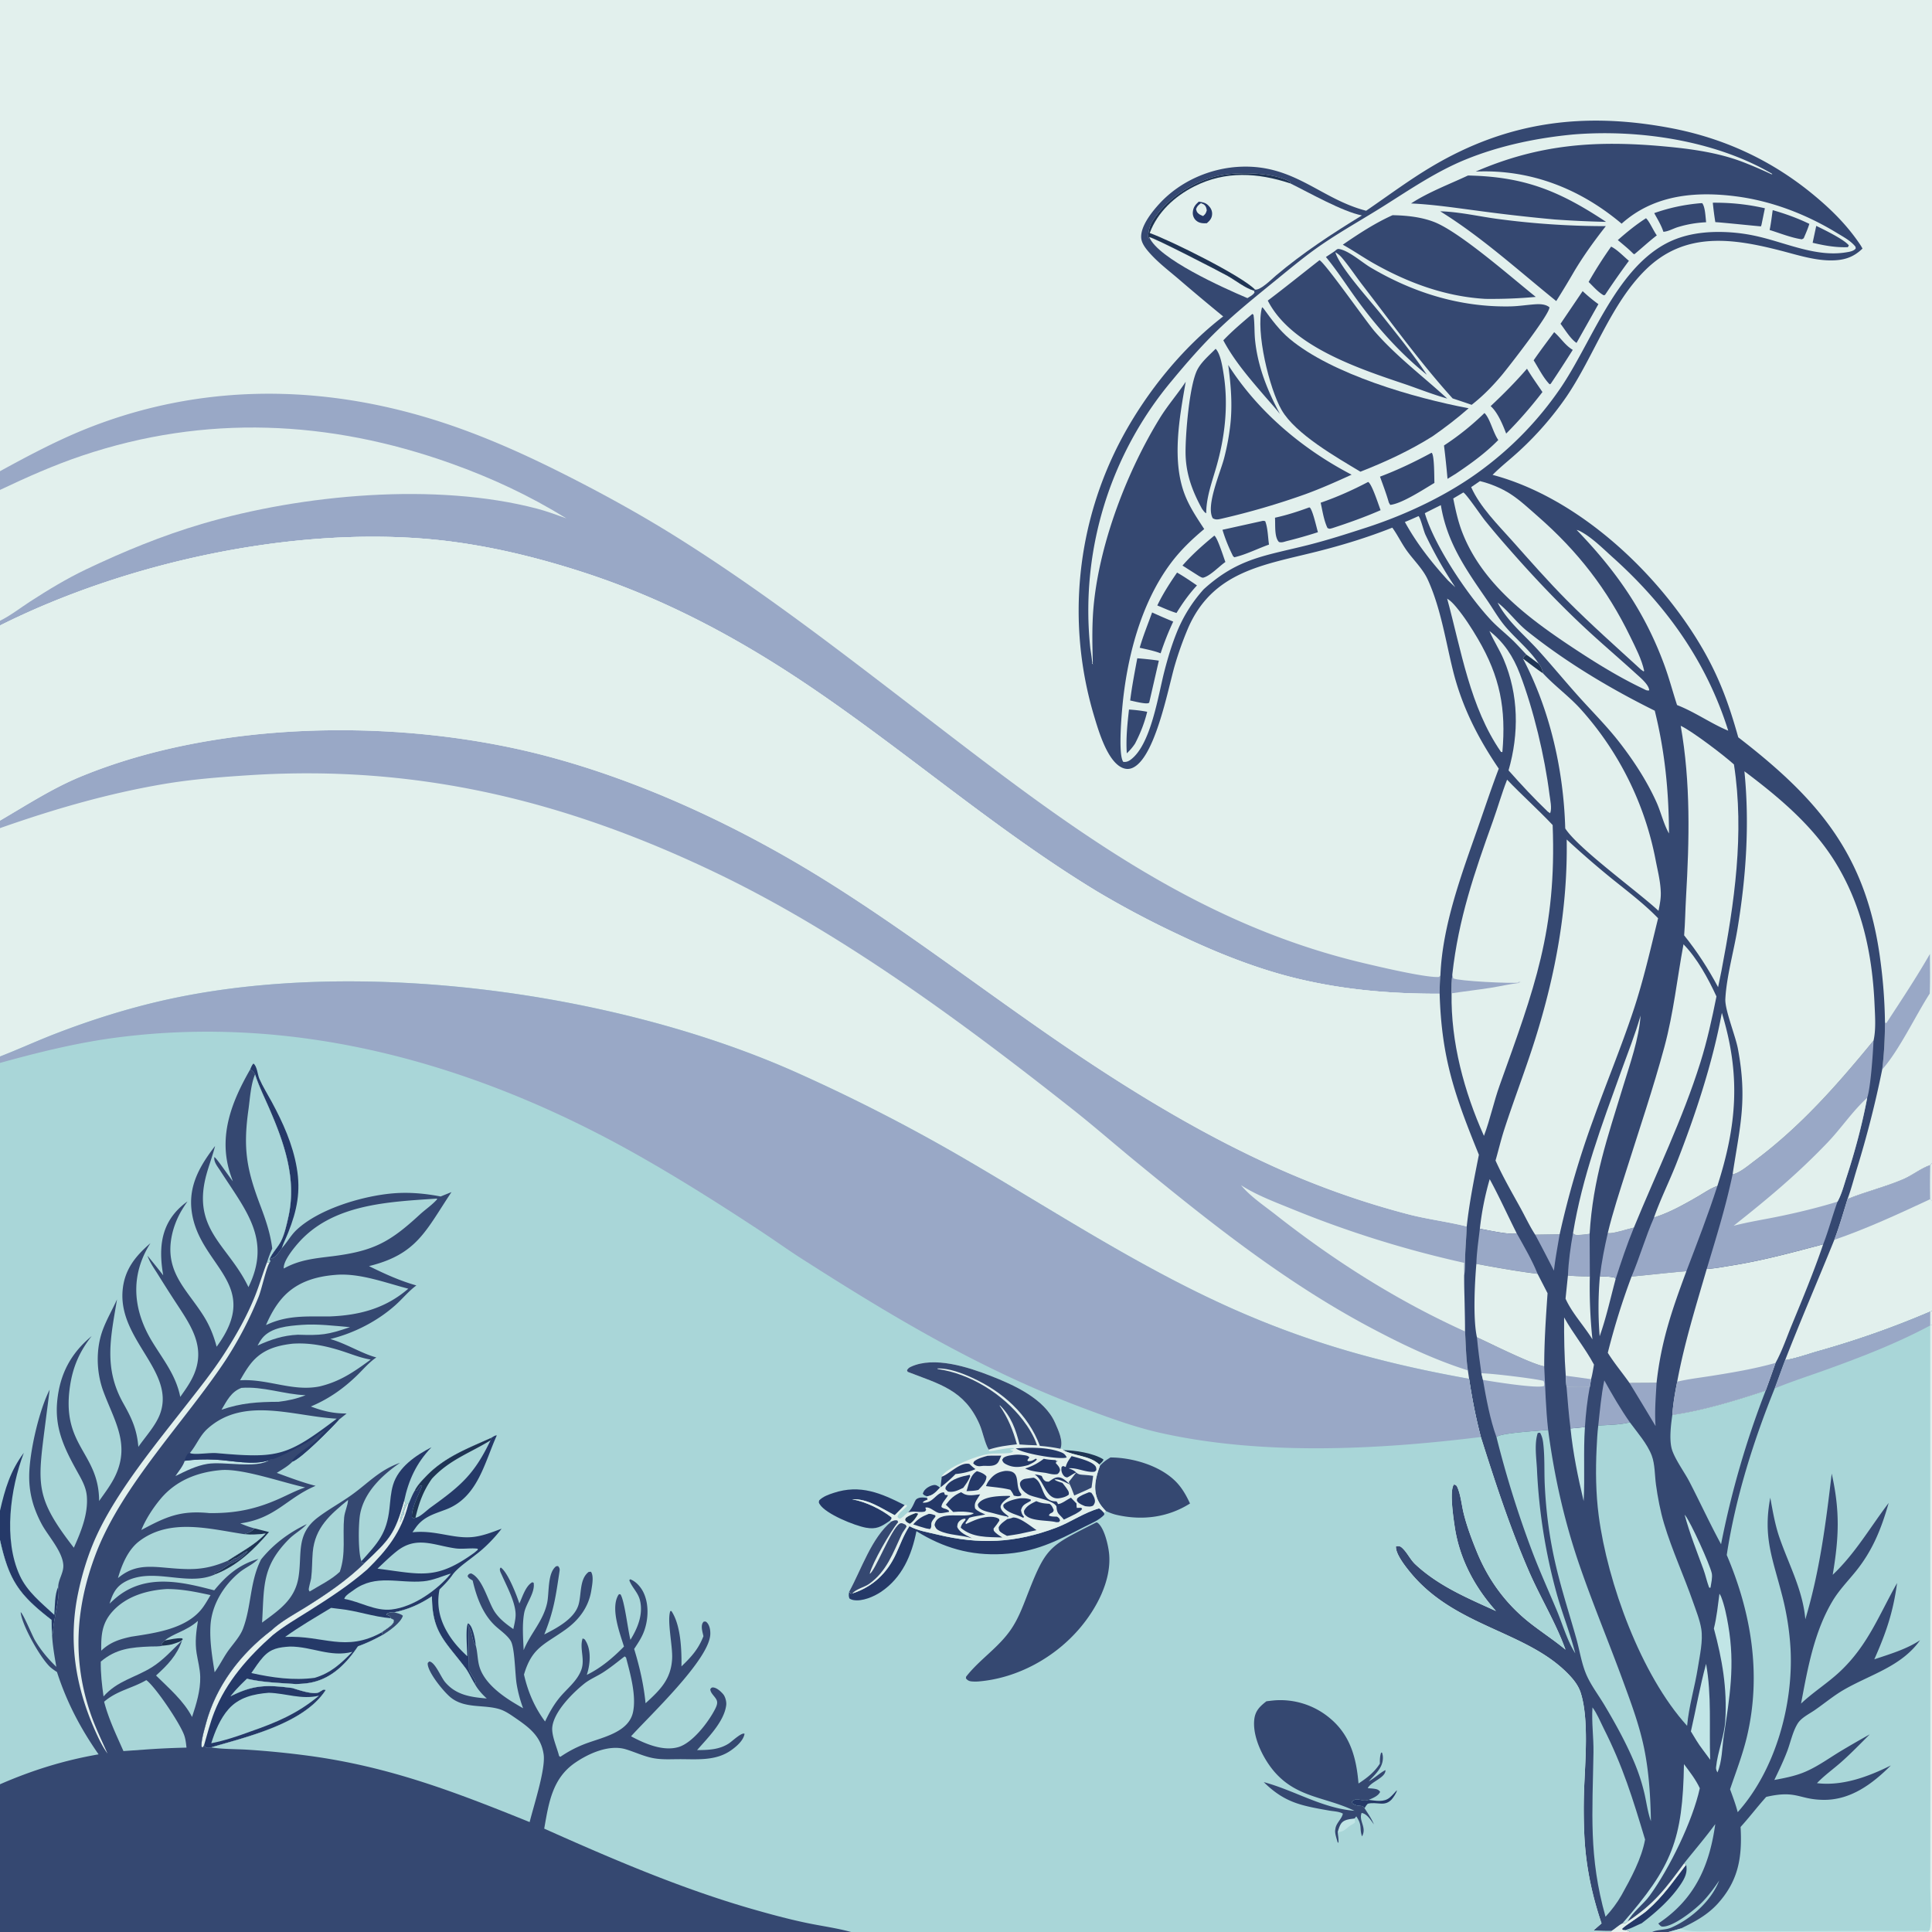 <svg xmlns="http://www.w3.org/2000/svg" style="display:block" viewBox="0 0 2048 2048"><path fill="#E2F0ED" d="M0 0h2048v2048H0z"/><path fill="#99A8C6" d="M2045.82 1011.19c.01 13.97.32 28.02-.19 41.97-15.24 23.71-32.56 60.48-50.41 80.49 2.04-16.63 2.86-32.89 2.93-49.63l1.52.43c15.82-24.17 31.77-48.19 46.15-73.26M0 499.499c31.74-17.372 63.38-34.183 97.203-47.244 114.692-44.29 235.127-44.837 352.306-10.483 52.084 15.27 101.154 36.963 149.502 61.4 39.775 20.104 79.434 41.893 117.235 65.531 92.339 57.741 178.841 125.051 265.146 191.29C1127 871.749 1263.34 977.898 1446 1021.03c15.62 3.69 65.95 15.65 79.36 14.58l1.54-1.55c-.61 6.48-.82 12.82-.82 19.33-51.49.16-101.66-4.07-151.84-16.27-42.5-10.33-84.61-27.17-124.02-45.975a992 992 0 0 1-88.02-46.623c-108.71-66.077-205.012-150.962-310.705-221.519-71.46-47.705-146.261-87.5-228.024-114.607-52.664-17.459-109.17-31.218-164.466-36.503C309.978 557.649 133.279 596.297 0 663.064z"/><path fill="#E2F0ED" d="M0 519.338c28.55-13.53 57.158-26.282 87.126-36.363 130.492-43.898 262.129-37.706 390.93 8.28 43.082 15.382 83.338 34.145 122.256 58.204-10.232-3.636-20.492-7.5-31.001-10.258-107.666-28.254-249.362-15.063-355.072 16.102-42.548 12.544-82.774 29.116-122.789 48.152-20.548 9.775-40.33 21.771-59.412 34.125C21.701 644.272 11.002 652.651 0 658.036z"/><path fill="#E2F0ED" d="M0 663.064c133.279-66.767 309.978-105.415 459.005-91.171 55.296 5.285 111.802 19.044 164.466 36.503 81.763 27.107 156.564 66.902 228.024 114.607C957.188 793.56 1053.49 878.445 1162.2 944.522a992 992 0 0 0 88.02 46.623c39.41 18.805 81.52 35.645 124.02 45.975 50.18 12.2 100.35 16.43 151.84 16.27 2.1 68.92 16.17 108.04 41.61 170.74-5.01 25.29-10.09 50.31-12.89 75.97-.32 9.97-1.19 19.91-1.61 29.88-.3 7.24.04 14.9-1.06 22.05-.08 19.8.99 39.6.9 59.36.8 13.66.99 27.76 2.99 41.29l1.29 8.89c-89.28-15.94-167.51-37.26-250.6-74.2-98.41-43.74-189.48-103.73-282.29-157.91a1873 1873 0 0 0-184.795-94.65c-189.685-83.38-458.176-119.78-660.942-75.57-40.408 8.8-81.12 21.54-119.696 36.44-19.847 7.67-39.175 16.54-58.987 24.25z"/><path fill="#99A8C6" d="M0 869.883c27.91-16.255 55.386-34.175 85.33-46.541 146.625-60.553 341.372-62.078 493.338-22.05 104.136 27.429 208.234 76.697 299.262 133.831 79.012 49.592 153.35 106.187 229.91 159.387 74.13 51.51 151.21 99.91 233.2 137.91a888 888 0 0 0 154.02 55.35c19.76 4.91 40.13 7.43 59.74 12.33-.32 9.97-1.19 19.91-1.61 29.88-.3 7.24.04 14.9-1.06 22.05-.08 19.8.99 39.6.9 59.36.8 13.66.99 27.76 2.99 41.29-36.45-11.6-69.61-27.5-103.33-45.41-91.36-48.55-171.2-112.28-250.83-177.69-21.68-17.81-42.8-36.27-64.83-53.66-115.82-91.47-244.474-186.636-377.663-250.518-159.88-76.684-317.014-115.072-494.956-103.656-30.863 1.98-61.555 4.346-92.065 9.574C113.305 841.438 56.406 857.982 0 877.854z"/><path fill="#E2F0ED" d="M1553.03 1411.39c-72.51-32.85-138.56-74.81-201.06-123.96-11.97-9.42-26.8-19.27-36.41-31.07 15.98 10.34 35.39 17.66 52.99 24.8a1128.7 1128.7 0 0 0 183.49 57.49c-.18 4.47-.05 8.9.09 13.38-.08 19.8.99 39.6.9 59.36M0 663.064c133.279-66.767 309.978-105.415 459.005-91.171 55.296 5.285 111.802 19.044 164.466 36.503 81.763 27.107 156.564 66.902 228.024 114.607C957.188 793.56 1053.49 878.445 1162.2 944.522a992 992 0 0 0 88.02 46.623c39.41 18.805 81.52 35.645 124.02 45.975 50.18 12.2 100.35 16.43 151.84 16.27 2.1 68.92 16.17 108.04 41.61 170.74-5.01 25.29-10.09 50.31-12.89 75.97-19.61-4.9-39.98-7.42-59.74-12.33a888 888 0 0 1-154.02-55.35c-81.99-38-159.07-86.4-233.2-137.91-76.56-53.2-150.898-109.795-229.91-159.387-91.028-57.134-195.126-106.402-299.262-133.831-151.966-40.028-346.713-38.503-493.338 22.05C55.386 835.708 27.91 853.628 0 869.883z"/><path fill="#354871" d="M1448.17 223.404c23.1-15.785 45.52-32.569 69.6-46.866 80.36-47.713 161.09-58.049 252.32-40.964 57.41 10.753 108.64 34.534 153.55 71.983 18.56 15.473 34.86 31.8 48.36 51.967.86 1.296 1.58 2.605 2.32 3.976-10.08 9.773-20.47 12.659-34.33 12.53-17.4-.163-35.23-5.916-51.97-10.238-51.52-13.299-101.78-20.589-143.26 19.867-37.23 36.306-55.23 92.296-84.37 135.033a340.5 340.5 0 0 1-50.28 57.707c-9.14 8.43-19.17 16.16-27.9 24.988 90.83 24.101 175.95 104.02 222.31 183.808 18.18 31.295 28.39 59.669 38.11 94.388 85.72 66.111 136.34 125.559 150.71 236.917a544 544 0 0 1 4.81 65.52c-.07 16.74-.89 33-2.93 49.63-7.24 35.75-16.03 70.11-26.76 105.02-3.29 10.71-6.09 21.89-10 32.36 19.3-7.87 39.8-12.72 59.05-20.98 9.79-4.2 18.64-11.54 28.63-14.97l1.86-2.24V2048h-339.99l.06-1.07c-6.37.15-12.69-.15-19.06-.45l8.69-7.61c-9.92-29.41-16.09-58.13-18.02-89.22a579 579 0 0 1-.52-51.33c1.01-29.59 5.42-75.92-3.58-103.96-2.2-6.86-6.54-12.73-11.39-17.95-44.44-47.82-121.46-50.91-169.56-109.99-4.81-5.9-15.65-19.52-14.84-27.38 3.21-.26 4.39-.26 6.82 2.03 5.33 5.02 8.39 12.24 13.8 17.26 24.7 22.97 55.2 35.7 85.42 49.43-22.8-25.55-38.78-55.54-43.8-89.58-1.23-8.37-5.75-37.87-.9-44.44 2.58.06 3.28 1.56 4.19 3.84 3.29 8.2 4.1 18.01 6.23 26.62 3.42 13.89 8.78 28.12 14.22 41.37 12.07 29.37 30.43 54.49 55.39 74.29 12.56 9.95 25.95 18.53 38.33 28.82-10.37-28.77-26.49-54.81-38.64-82.77-20.21-46.5-35.79-94.35-51.08-142.62-5.39-20.5-9.33-40.77-12.46-61.72l-1.29-8.89c-2-13.53-2.19-27.63-2.99-41.29.09-19.76-.98-39.56-.9-59.36 1.1-7.15.76-14.81 1.06-22.05.42-9.97 1.29-19.91 1.61-29.88 2.8-25.66 7.88-50.68 12.89-75.97-25.44-62.7-39.51-101.82-41.61-170.74 0-6.51.21-12.85.82-19.33 2.07-53.009 22.42-107.244 39.77-156.772 7.3-20.821 14.25-41.869 22.1-62.482-22.25-32.703-39.21-66.036-48.73-104.778-7.79-31.697-12.91-65.849-26.59-95.709-5.24-11.451-15.26-20.817-22.51-31.057-5.44-7.688-9.53-16.333-15.03-23.922-26.23 10.39-52.49 18.428-79.84 25.333-56.72 14.318-110.7 20.787-136.89 81.734a359 359 0 0 0-14.04 39.529c-7.07 24.681-20.97 98.905-45.27 108.307-3.72 1.438-7.42 1.01-10.95-.736-15.41-7.622-24.45-38.939-29.1-54.388a388.5 388.5 0 0 1 29.95-295.685c25.85-47.906 63.56-94.693 106.87-127.997a2454 2454 0 0 1-47.51-39.836c-10.64-9.049-22.28-17.897-31.41-28.49-3.55-4.114-7.6-9.378-7.99-14.995-.86-12.454 11.59-27.872 19.66-36.581 22.06-23.783 54.41-37.786 86.75-38.837 56.56-1.837 84.09 34.313 132.03 46.706"/><path fill="#E2F0ED" d="m1785.28 1975.13 2.16 1.84c-14.43 18.39-23.27 32.56-41.45 48.53-6.04 5.31-23.47 15.91-26.25 19.17l.52.97 2.85.22c1.87.61 3.22 1.08 4.89 2.14h-19.99l.06-1.07c4.18-2.42 7.43-6 11.8-8.12 2.93-.27 3.54.13 5.5-2 28.55-19 40.15-34.83 59.91-61.68"/><path fill="#C1E5E6" d="M1785.78 1605.72c.21.22.43.43.62.66 5.69 7.02 26.12 51.9 28.15 61.35.93 4.38-.66 10.59-1.31 15.03l-.41.51-1.15-.54c-2.42-6.4-3.74-13.12-6.11-19.52-6.99-18.97-14.55-37.94-19.79-57.49"/><path fill="#99A8C6" d="m1627.37 1308.82 25.94-.42c-2.16 12.79-4.62 25.68-6.08 38.57a1789 1789 0 0 0-19.86-38.15"/><path fill="#253968" d="M1787.44 1976.97c1.52 7.43-1.23 13.51-5.25 19.67-10.71 16.36-26.5 30.42-41.99 42.15-5.71 2.31-11.1 5.54-17.09 7.07l-2.85-.22-.52-.97c2.78-3.26 20.21-13.86 26.25-19.17 18.18-15.97 27.02-30.14 41.45-48.53"/><path fill="#E2F0ED" d="M1695.96 1352.93c5.21.22 10.57.13 15.64 1.41l1.06 1.4c-5.43 20.1-9.97 41.14-16.95 60.73a381.5 381.5 0 0 1 .25-63.54"/><path fill="#99A8C6" d="M1756.02 1465.86c-.81 15.08-2.21 30.78-1.03 45.86a4621 4621 0 0 0-27.64-45.69z"/><path fill="#C1E5E6" d="M1664.8 1514.2c5.1-.3 10.2-.94 15.28-1.44-1.77 26.17.05 52.35-1.34 78.44-6.08-25.32-11.31-51.09-13.94-77"/><path fill="#E2F0ED" d="M1503.73 547.078c2.33 2.612 5.35 15.763 7.34 19.858a440 440 0 0 0 31.59 55.555l-7.45-6.932c-17.53-19.192-33.45-39.378-45.98-62.241 4.9-1.891 9.69-4.134 14.5-6.24"/><path fill="#99A8C6" d="M1700.62 1463.25c8.47 15.28 17.11 30.18 27.12 44.51-10.69 2.62-22.54 2.71-33.52 3.36 1.78-15.9 3.11-32.2 6.4-47.87m-40.02 6.98c8.19-.1 16.45-.43 24.62.1-2.72 14.12-4.15 28.11-5.14 42.43-5.08.5-10.18 1.14-15.28 1.44-1.84-14.57-3-29.33-4.2-43.97m6.85-162.93c2 2.01 2.65 1.78 5.54 1.79 4.01.01 8.1-.66 12.09-1.16l.21 45.11c-7.8 0-15.45-.22-23.22-.93.59-14.63 2.73-30.39 5.38-44.81m36.87-.22c4.53 1.28 21.64-4.55 27.67-5.79-7.37 17.97-13.41 35.97-19.33 54.45l-1.06-1.4c-5.07-1.28-10.43-1.19-15.64-1.41 1.86-15.55 4.87-30.61 8.36-45.85"/><path fill="#C1E5E6" d="M1808.51 1763.71c6.08 33.44 3.17 67.96 4.36 101.69l-7.95-10.76c-4.65-5.99-8.59-12.79-12.5-19.29 5.43-23.77 9.7-48.12 16.09-71.64"/><path fill="#E2F0ED" d="M1579.15 1249.96c10.21 18.74 18.94 38.22 28.55 57.26-5.9 2.47-31.66-3.47-39-4.67a309 309 0 0 1 10.45-52.59m82.92 102.15c7.77.71 15.42.93 23.22.93-.5 22.05.45 44.81 2.76 66.75-8.94-14.49-21.53-27.65-28.51-43.14z"/><path fill="#C1E5E6" d="M1822.69 1689.42c.69 1.04 1.28 1.93 1.74 3.1 3.71 9.44 5.85 20.35 7.57 30.34 7.36 42.76 1.51 75.85-4.74 117.64-1.85 12.35-1.72 26.85-6.7 38.38-.87-1.73-1.69-3.35-1.49-5.36 1.63-16.5 8.72-32.76 9.78-49.58 2.16-34-3.24-65.01-12.06-97.63 3.02-12.01 4.26-24.63 5.9-36.89m-37.63 180.63c6.19 8.23 12.42 16.18 16.8 25.55-7.58 34.76-32.19 85.12-53.19 113.93-6.82 9.36-17.95 17.23-23.3 27.28-1.96 2.13-2.57 1.73-5.5 2 52.57-60.26 63.88-88.53 65.19-168.76"/><path fill="#E2F0ED" d="M1218.21 251.218c5.92.984 74.48 36.386 83.13 41.225 8.16 4.564 19.11 13.288 27.84 15.605l.7 1.936c-1.49 2.715-5 4.398-7.56 6.03l-1.22-.515c-23.76-10.139-93.64-41.3-102.89-64.281M1658.03 1396.5c9.59 17.31 22.32 32.59 31.66 50.05-.96 5.11-1.67 10.45-3.07 15.46l-1.4 8.32c-8.17-.53-16.43-.2-24.62-.1-.55-3.92-.6-7.95-.83-11.9-1.53-20.47-1.87-41.31-1.74-61.83"/><path fill="#99A8C6" d="M1659.77 1458.33c8.94 1.22 17.95 2.25 26.85 3.68l-1.4 8.32c-8.17-.53-16.43-.2-24.62-.1-.55-3.92-.6-7.95-.83-11.9"/><path fill="#E2F0ED" d="M1510.36 543.982a1293 1293 0 0 1 17.01-8.51c6.51 39.941 26.7 68.285 49.04 100.734 6.53 9.492 12.37 19.891 19.89 28.623 11.07 12.855 25.76 24.637 34.93 38.906l-13.05-9.672c-5.07-5.312-9.99-10.907-15.29-15.968-7.48-7.135-15.67-13.55-22.73-21.124-24.54-26.333-59.69-78.507-69.8-112.989"/><path fill="#99A8C6" d="M1568.7 1302.55c7.34 1.2 33.1 7.14 39 4.67 7.54 13.47 16.51 28.79 22.19 43.08-21.79-2.68-43.32-6.57-64.89-10.56.33-12.27 2.23-24.99 3.7-37.19"/><path fill="#A9D6D8" d="M1818.25 1933.6c-5.6 40.53-19.29 74.61-52.92 100.06a183 183 0 0 1-7.51 5.37c1.19 1.2 2.45 3.13 4.21 3.23 11.43.62 34.44-17.69 42.58-26.11 6.76-7.01 12.49-14.72 17.86-22.82-8.45 21.76-29.57 40.67-50.7 49.95-6.67 2.92-14.25 1.83-20.34 4.72H1728c-1.67-1.06-3.02-1.53-4.89-2.14 5.99-1.53 11.38-4.76 17.09-7.07 15.49-11.73 31.28-25.79 41.99-42.15 4.02-6.16 6.77-12.24 5.25-19.67l-2.16-1.84c10.96-13.85 22.59-27.25 32.97-41.53"/><path fill="#E2F0ED" d="M1739.08 1076.55c-1.74 24.69-11.13 50.87-18.31 74.45-16.78 55.06-32.16 98.43-35.69 156.93-3.99.5-8.08 1.17-12.09 1.16-2.89-.01-3.54.22-5.54-1.79 9.78-59.71 30.48-114.59 50.88-171.26 7.1-19.74 15.01-39.29 20.75-59.49m-205.03-441.968c3.63 2.157 6.83 5.641 9.53 8.872 8.54 10.195 16.38 22.383 23.09 33.841 23.52 40.171 29.94 74.103 25.91 119.963l-1.48-.204c-32.87-47.401-42.16-107.831-57.05-162.472"/><path fill="#E2F0ED" d="M1578.87 668.87c15.46 12.052 25.24 27.125 32.15 45.178 14.62 38.168 26.42 87.733 31.49 128.114.68 5.39 2.88 14.934.66 19.93l-2.49-1.763c-14.6-13.993-28.14-28.552-41.56-43.68 11.21-38.927 10.82-80.172-5.27-117.883-4.24-9.929-10.25-19.062-14.58-28.966z"/><path fill="#99A8C6" d="M1820.51 1257.09c-9.81 30.57-21.46 60.46-32.87 90.45-19.4 1.55-38.74 3.86-58.11 5.66 8.67-20.56 14.77-42.08 23.8-62.61 16.57-5.19 31.85-13.86 46.81-22.51 6.58-3.81 13.21-8.45 20.37-10.99m-254.89 160.51c15.02 6.84 57.89 28.42 71.31 30.77 1.07 22.52 1.69 45 4.16 67.43-7.86.75-51.05 3.17-54.38 7.37-.12.16-.21.34-.31.51-6.92-19.07-10.89-40.92-14.42-60.94l-1.67-6.97c-1.75-12.71-3.52-25.39-4.69-38.17"/><path fill="#E2F0ED" d="M1570.31 1455.77c10.22-.04 56.39 5.54 65.88 8.04.84 2.04.88 3.11.61 5.29-5.78 3.21-54.2-4.47-64.82-6.36zm100.97-894.062c1.34.377 2.43.701 3.67 1.35 12.46 6.509 24.26 18.456 34.72 27.841 56.81 50.982 99.35 110.517 122.34 183.67-18.07-7.426-35.26-19.8-54.27-27.183-4.64-14.284-8.43-28.79-13.64-42.888-20.93-56.629-51.04-99.426-92.82-142.79m58.25 791.492c19.37-1.8 38.71-4.11 58.11-5.66-15.26 41.13-26.69 73.94-31.62 118.32l-28.67.17c-7.56-10.79-16.05-20.77-23.02-32a741 741 0 0 1 25.2-80.83M1565 1339.74c21.57 3.99 43.1 7.88 64.89 10.56l10.59 20.56c-1.8 25.85-3.55 51.59-3.55 77.51-13.42-2.35-56.29-23.93-71.31-30.77-4.31-19.45-2.35-57.41-.62-77.86m22.55-700.959c11.17 8.458 19.85 21.011 31.01 29.967 41.24 33.084 88.24 61.205 135.56 84.621 10.78 43.474 14.88 85.433 15.08 130.137-5.69-9.918-8.48-22.549-13.25-33.122-10.3-22.812-24.31-44.243-39.67-63.959-13.25-16.99-28.4-32.016-42.75-48.016-14.56-16.241-28.45-33.092-43.07-49.282-14.75-16.319-32.64-30.434-42.91-50.346m165.78 651.809c6.84-19.57 16.33-38.39 23.9-57.72 19.82-50.56 38.14-105.8 48-159.19 20.15 65.95 16 118.8-4.72 183.41-7.16 2.54-13.79 7.18-20.37 10.99-14.96 8.65-30.24 17.32-46.81 22.51"/><path fill="#A9D6D8" d="M1688.08 1809.94c4.76 6.2 8.24 14.98 11.78 21.99 20.6 40.74 30.92 74.68 43.99 118.05-3.76 20.48-14.91 40.91-24.97 58.99-4.8 8.41-10.39 15.74-16.95 22.85-17.99-63.79-13.8-109.77-12.78-174.18.25-15.86-2.11-31.92-1.07-47.7"/><path fill="#E2F0ED" d="M1551.2 522.034c3.25 1.629 18.66 24.386 22.77 29.526a892 892 0 0 0 26.11 30.806c24.47 27.949 50.42 55.414 77.5 80.878 18.53 17.416 38 33.874 56.79 51.009 4.25 3.874 13.6 11.518 13.87 17.574-2.83.49-4.01-.629-6.53-1.825-25.8-12.235-51.03-27.908-74.82-43.668-47.17-31.265-96.1-67.929-117.04-122.575-4.41-11.522-6.91-23.307-9.36-35.351z"/><path fill="#A9D6D8" d="M1772.75 1499.87c33.21-4.84 67.08-15.25 98.94-25.76a960.5 960.5 0 0 0-47.29 162.85c-11.88-21.85-22.22-44.4-33.64-66.47-5.18-10.01-16.56-25.38-18.93-35.8-2.3-10.09-.58-24.54.92-34.82"/><path fill="#E2F0ED" d="M1568.83 509.986c11.05 2.669 22.88 7.525 32.44 13.735 10.33 6.713 19.65 15.552 28.92 23.648 42.26 36.933 73.57 77.229 98.09 127.806 5.42 11.181 12.09 23.895 14.62 36.045l-.78.471-2.74-2.002c-26.32-24.126-53.18-47.926-78.35-73.257-20.09-20.23-38.93-41.721-57.89-63.008-15.24-17.104-34.3-35.982-43.64-57.047zm215.74 491.004c14.53 14.75 26.36 36.64 34.95 55.29-4.74 23.66-9.84 47-17.06 70.04-18.81 60.08-46.64 116.84-70.47 174.97-6.03 1.24-23.14 7.07-27.67 5.79 5.33-22.24 12.56-43.96 19.44-65.75 13.8-43.7 28.65-87.38 40.59-131.63 9.7-35.94 13.46-72.26 20.22-108.71m-2.95-231.61c11.62 5.281 46.74 31.998 56.44 40.991 11.28 73.062.48 147.012-13.3 218.999l-3.51 17.08c-10.49-19.65-22.04-37.56-35.99-54.947 1.08-13.386 1.22-26.785 1.99-40.184 3.54-60.975 5.01-121.523-5.63-181.939"/><path fill="#A9D6D8" d="M1586.4 1523.68c.1-.17.19-.35.31-.51 3.33-4.2 46.52-6.62 54.38-7.37 6.59 49.86 17.3 97.43 33.78 145 14.04 40.55 30.58 80.18 45.35 120.47 8.66 23.62 17.47 47.04 22.57 71.76 5.23 25.37 6.76 51.63 7.25 77.49-.13-.37-.27-.74-.39-1.11-3.03-8.88-4.27-18.38-6.31-27.53a206 206 0 0 0-9.94-31.34c-8.9-21.68-20.67-43.02-32.66-63.14-6.01-10.08-13.65-20.14-18.51-30.79-5.66-12.39-7.62-26.75-11.31-39.84-7.07-25.11-15.08-49.74-21.16-75.15-7-29.23-10.87-57.91-12.27-87.92-.67-14.57.13-29.83-1.68-44.27-.49-3.96-1.32-7.22-3.3-10.69l-2.41.26c-3.84 11.26-1.46 26.66-.85 38.49a595.8 595.8 0 0 0 21.24 133c5.93 20.83 14.05 41.2 19.37 62.16-8.62-13.53-13.44-30.86-19.64-45.65-8.62-20.59-17.82-40.86-25.78-61.73a1096 1096 0 0 1-38.04-121.59"/><path fill="#E2F0ED" d="M1614.41 698.168c1.08-2.543 1.39-2.622 3.77-4.105l13.05 9.672c2.61 3.348 3.5 6.12 4.58 10.195 12.41 13.348 27.5 24.192 39.79 37.793a332.67 332.67 0 0 1 79.53 160.448c1.93 9.955 4.55 20.377 5.2 30.503l.1 1.858c.46 7.269-.94 13.882-2.34 20.984-22.14-20.641-85-65.863-98.87-87.342-1.74-61.675-16.05-125.271-44.81-180.006"/><path fill="#1F3454" d="M1614.41 698.168c1.08-2.543 1.39-2.622 3.77-4.105l13.05 9.672c2.61 3.348 3.5 6.12 4.58 10.195-7.32-4.912-14.31-10.515-21.4-15.762"/><path fill="#E2F0ED" d="m1218.21 251.218-.76 2.034c-1.16-4.499 1.19-13.754 3.5-17.645 14.37-24.14 41.45-42.053 68.33-48.804 20.01-5.023 60.72-4.567 78.65 6.118l-.11 1.487c20.17 9.935 55.22 29.889 75.86 33.952-32.07 19.654-62.29 39.412-91.1 63.685-4.59 3.868-16.33 15.864-22.19 14.942l-1.21 1.061c-8.73-2.317-19.68-11.041-27.84-15.605-8.65-4.839-77.21-40.241-83.13-41.225"/><path fill="#253968" d="M1270.73 213.77c3.76.48 6.98.995 9.84 3.697 2.72 2.564 4.53 5.749 4.33 9.592-.22 4.354-2.46 6.912-5.65 9.589-4.25.18-8.17.021-11.48-3.016-2.36-2.161-3.57-5.425-3.35-8.585.38-5.189 2.53-7.937 6.31-11.277"/><path fill="#E2F0ED" d="M1273.05 215.368c.96.397 2.57.938 3.41 1.636 2 1.674 2.35 3.515 2.77 5.963-1.02 3.345-1.3 3.749-3.91 6.084-1.38-.629-3.15-1.281-4.34-2.2-2.24-1.728-2.46-2.611-3.1-5.19 1.05-3.193 2.63-4.328 5.17-6.293"/><path fill="#1F3454" d="m1218.21 251.218-.76 2.034c-1.16-4.499 1.19-13.754 3.5-17.645 14.37-24.14 41.45-42.053 68.33-48.804 20.01-5.023 60.72-4.567 78.65 6.118l-.11 1.487c-34.52-11.331-68.68-13.608-101.96 3.247-20.75 10.511-38.92 27.251-47.1 49.354 21.55 7.633 97.74 45.411 111.63 59.978l-1.21 1.061c-8.73-2.317-19.68-11.041-27.84-15.605-8.65-4.839-77.21-40.241-83.13-41.225"/><path fill="#E2F0ED" d="M1809.21 1345.14c8.84-.49 17.84-2.29 26.58-3.69 33.21-5.31 64.48-13.87 96.87-22.45-9.83 28.9-21.61 57.26-33.25 85.47-5.44 13.18-10.37 27.81-17.25 40.26a2500 2500 0 0 1-10.47 29.38c-31.86 10.51-65.73 20.92-98.94 25.76.78-11.87 2.84-23.57 5.15-35.22 7.52-40.68 19.78-79.83 31.31-119.51"/><path fill="#99A8C6" d="M1882.16 1444.73a2500 2500 0 0 1-10.47 29.38c-31.86 10.51-65.73 20.92-98.94 25.76.78-11.87 2.84-23.57 5.15-35.22 11.64-2.81 23.8-4.17 35.64-6.05 23.04-3.66 46.15-7.51 68.62-13.87m103.87-341.68c-.61 13.27-2.99 49.48-6.71 60.66-5.45 28.87-12.96 56.79-22.07 84.72-2.71 8.32-5.12 17.76-9.4 25.39-5.44 14.93-9.43 30.38-15.19 45.18-32.39 8.58-63.66 17.14-96.87 22.45-8.74 1.4-17.74 3.2-26.58 3.69 10.04-33.3 20.3-66.23 27.42-100.33 7.22-1.14 17.06-9.65 23.09-14.14 48.93-36.39 87.88-80.75 126.31-127.62"/><path fill="#E2F0ED" d="M1837.74 1299.36c36.52-28.88 67.13-54.44 99.38-88.05 14.58-15.19 26.61-33.48 42.2-47.6-5.45 28.87-12.96 56.79-22.07 84.72-2.71 8.32-5.12 17.76-9.4 25.39-20.56 6.33-42.29 11.6-63.38 15.9-15.57 3.18-31.35 5.63-46.73 9.64m208.4-64.28 1.86-2.24v156.94l-1.89.59a960 960 0 0 1-119.32 42.03c-11.11 3.22-23.12 7.59-34.46 9.4 16.63-42.78 34.93-84.96 52.12-127.54 5.4-14.12 9.54-28.79 14.01-43.23 19.3-7.87 39.8-12.72 59.05-20.98 9.79-4.2 18.64-11.54 28.63-14.97"/><path fill="#99A8C6" d="m2046.14 1235.08 1.86-2.24v40.03l-1.95-1.65c-33.44 15.59-66.66 31.01-101.6 43.04 5.4-14.12 9.54-28.79 14.01-43.23 19.3-7.87 39.8-12.72 59.05-20.98 9.79-4.2 18.64-11.54 28.63-14.97"/><path fill="#E2F0ED" d="m2046.14 1235.08 1.86-2.24v40.03l-1.95-1.65a828 828 0 0 1 .09-36.14"/><path fill="#A9D6D8" d="M1727.74 1507.76c7.9 10.8 18.46 22.65 23.19 35.25 3.45 9.18 3.12 20.87 4.45 30.62 1.88 13.73 4.64 28.33 8.63 41.61 8.47 28.22 21.06 55.29 30.75 83.13 3.18 9.13 7.17 18.92 8.68 28.48 1.96 12.54-1.62 28.06-3.58 40.63-3.22 20.73-9.61 41.05-11.45 61.97-48.86-53.77-84.36-151.57-93.71-222.81-3.09-23.52-3.36-47.69-2.23-71.36.39-8.06.78-16.14 1.75-24.16 10.98-.65 22.83-.74 33.52-3.36"/><path fill="#E2F0ED" d="M1597.59 826.49c15.68 16.448 32.77 31.594 48.29 48.095 4.27 111.602-19.27 172.985-56.09 275.645-6.36 17.72-10.13 36.29-16.75 53.84-20.97-46.79-35.23-99.57-34.3-151.11.11-6.77.02-13.59.81-20.33 6.54-58.788 23.33-107.307 43.13-162.625 5.15-14.378 9.34-29.343 14.91-43.515"/><path fill="#99A8C6" d="m1539.55 1032.63.92 4.47c5.91 2.95 61.02 5.59 70.16 4.51l.14-.86 2.2.8-3.1-.86.37 1.28c-10.07 1.15-19.97 3.56-29.99 5.14-13.81 2.18-27.72 3.69-41.51 5.85.11-6.77.02-13.59.81-20.33"/><path fill="#E2F0ED" d="M1660.76 889.911a994 994 0 0 0 47.12 40.916c16.86 13.621 34.69 26.977 49.78 42.568-8.14 33.055-15.44 65.445-26.2 97.845-12.9 38.84-28.63 76.66-42.41 115.18a956 956 0 0 0-35.74 121.98l-25.94.42c-5.74-8.8-10.39-18.81-15.46-28.03-9.18-16.67-18.8-33.2-26.59-50.58 3.2-11.11 5.83-22.37 9.41-33.38 10.35-31.85 22.5-63.13 32.55-95.08 21.7-68.93 34.65-139.427 33.48-211.839m188.38-72.319c35.43 26.551 70.94 56.219 94.85 93.99 29.49 46.603 40.71 98.858 43.11 153.228.54 12.05 1.61 26.49-1.07 38.24-38.43 46.87-77.38 91.23-126.31 127.62-6.03 4.49-15.87 13-23.09 14.14 7.81-51.28 15.8-78.53 5.65-132.96-2.57-13.74-13.93-41.35-13.35-52.81 1.18-23.32 8.89-50.46 12.79-73.902 9.21-55.357 13.03-111.645 7.42-167.546"/><path fill="#A9D6D8" d="m2046.11 1390.37 1.89-.59V2048h-279.39l13.04-3.68c14.84-7.07 28.53-14.43 39.63-26.84 21.78-24.37 25.6-49.12 23.81-80.82 9.39-10.34 17.83-21.48 27.17-31.88 32.68-7.55 34.58 3.07 61.4 3.14 28.49.07 51.49-17.19 70.73-36.48-24.05 11.97-51.17 22.04-78.34 18.78 7.75-8.13 17.24-14.84 25.67-22.29 10.52-9.29 20.36-19.53 30.31-29.43a1020 1020 0 0 0-32.72 18.92c-12.42 7.66-24.68 16.51-38.32 21.82-9.71 3.78-19.93 5.69-30.13 7.61 4.83-10 9.65-20.01 13.61-30.39 3.57-9.36 5.95-21.35 11.33-29.71 3.85-5.98 11.93-9.86 17.66-13.79 10.53-7.24 20.41-15.62 31.52-21.98 28.34-16.25 60.58-24.44 80.39-52.29-14.62 9.64-32.06 14.73-48.53 20.27 12.51-28.14 20.01-50.09 24.14-80.88-19.28 34.16-31.01 66.07-60.49 93.8-12.53 11.78-27.25 21.07-39.94 32.72l-1.36 1.27c6.96-37.03 13.87-76.1 33.47-108.86 6.75-11.27 15.93-20.7 24.17-30.84 18.2-22.41 27.41-45.53 35.24-72.97-19.74 25.95-35.31 53.4-59.32 76.16 6.63-39.69 7.86-67.31-1.06-107.26-6.18 52.51-12.73 103.59-27.96 154.42-2.62-31.03-17.56-57.95-27.48-86.8-4.68-13.62-7.09-27.94-9.67-42.08-7.95 42.1 2.61 64.55 12.52 103.46a290.3 290.3 0 0 1 8.96 57.09c3.03 58.9-16.07 128.25-56.03 172.79-2.12-8.29-5.17-16.26-8.09-24.29 6.46-19.04 13.64-37.43 18.19-57.09 15.13-65.27 4.19-130.44-21.71-191.21 9.09-60.04 28.11-120.39 50.81-176.59 3.83-9.95 7.29-20.05 11.1-30 11.34-1.81 23.35-6.18 34.46-9.4a960 960 0 0 0 119.32-42.03"/><path fill="#C1E5E6" d="m1768.61 2048 13.04-3.68c11.11 4.74 28.34 2.43 40.34 2.62 53.52.87 107-.2 160.53-.16l38.73.06c7.45-.02 15.61-.75 22.99.15l-.17 1.01z"/><path fill="#E2F0ED" d="m2046.14 1405.04 1.86-.76V2048h-3.93l.17-1.01 1.27-1.07c2.68-8.42.67-33.8.67-44.32l.1-98.92z"/><path fill="#99A8C6" d="m2046.11 1390.37 1.89-.59v14.5l-1.86.76c-35.3 18.88-72.49 33.28-110.07 46.82-18.28 6.58-36.88 12.55-54.84 19.94 3.83-9.95 7.29-20.05 11.1-30 11.34-1.81 23.35-6.18 34.46-9.4a960 960 0 0 0 119.32-42.03"/><path fill="#E2F0ED" d="m2046.11 1390.37 1.89-.59v14.5l-1.86.76zM1668.28 142.5c69.12-5.539 150.22 6.416 210.52 41.926l-.85.377a470 470 0 0 0-28.74-12.392c-26.6-10.519-56.05-14.554-84.41-17.169-72.78-6.712-133.03-2.569-200.52 26.633 58.17-2.562 110.64 18.101 154.71 55.233 2.11-1.921 4.28-3.709 6.54-5.456 33.01-25.579 74.18-28.691 114.4-23.555 37.91 4.842 74.67 18.968 107.2 38.807 6.79 4.142 14.86 8.36 19.79 14.691.14 1.658.57 1.615-.45 2.575-2.49 2.347-6.76 2.892-10.01 3.409-30.77 4.901-61.73-9.469-91.17-16.491a184 184 0 0 0-34.26-4.988c-22.59-1.116-45.7 1.53-65.83 12.501-53.32 29.057-78.28 104.9-111.33 153.269a360.4 360.4 0 0 1-81.32 84.775c-36 27.287-81.22 48.669-124.15 62.605-20.29 6.585-40.96 13.223-61.63 18.457-45.5 11.517-74.13 13.743-110.73 46.864a154.6 154.6 0 0 0-29.23 47.371c-5.04 12.667-9.06 26.208-12.46 39.404-6.66 25.755-14.18 77.82-35.7 93.876-2.47 1.844-4.79 2.769-7.92 2.394-5.33-6.893-2.04-46.765-1.07-57.466 4.74-52.331 19.47-110.265 51.31-152.966 10.31-13.82 22.36-25.382 35.55-36.373-7.6-11.612-15.31-23.002-20.41-36.002-14.31-36.54-5.79-82.462.81-120.111-8.79 13.235-19.24 25.127-27.59 38.73-34.39 56.023-62.68 129.692-69.66 195.133-2.26 21.192-1.85 42.307-1.24 63.572l-.36-1.057.38 3.599.18-.581-1.07-.666c.74-1.172-1.61-14.438-1.82-16.629a379.17 379.17 0 0 1 86.99-283.854c15.48-18.708 31.79-37.439 49.33-54.26 19.14-18.36 40.36-35.344 60.92-52.096 15.77-12.847 31.46-25.966 48.27-37.445 21.39-14.613 44.17-27.264 66.08-41.088 28.09-17.72 55.52-36.429 86.44-49.016 36.18-14.73 75.72-22.915 114.51-26.54"/><path fill="#354871" d="M1925.3 239.451c7.72 3.706 29.87 14.499 34.57 20.72l-1.07 1.838c-12.77.508-24.96-1.704-37.33-4.642zm-728.52 512.68c6.56.458 12.84 1.116 19.29 2.394-2.9 11.842-7.25 22.943-12.89 33.74-2.6 3.927-5.31 7.052-8.72 10.295-1.07-15.303.59-31.215 2.32-46.429m548.06-520.797c3.54 3.159 7.96 13.457 11.45 18.186-8.21 6.288-15.8 13.374-23.76 19.97l-1.22-.551c-5.07-5.213-10.81-9.774-16.37-14.444 9.52-8.383 19.21-16.307 29.9-23.161m134.31-8.578c13.5 3.887 26.17 8.418 38.83 14.56-1.57 5.2-3.83 10.174-5.93 15.178-.33.385-1.55.934-2.02 1.192-11.2-1.609-23.29-6.525-34.14-9.878 1.46-6.9 2.23-14.07 3.26-21.052M1221.29 649.22a571 571 0 0 0 22.38 9.702c-5.18 11.001-9.54 22.096-13.37 33.627-7.09-2.76-14.77-4.184-22.17-5.894 3.59-12.59 8.73-25.099 13.16-37.435m26.45-42.275c7.29 4.161 14.17 8.913 21.1 13.634-8.5 9.145-15.15 18.584-21.71 29.202-6.89-2.032-13.7-5.255-20.36-7.964 5.94-12.358 13.21-23.615 20.97-34.872m-42.17 90.862c7.66.628 15.24 1.374 22.85 2.515l-10.21 44.464c-.18.137-.33.306-.53.409-3.01 1.57-15.8-1.92-19.65-2.631 1.87-15.032 4.75-29.874 7.54-44.757m472.09-389.191c5.37 4.99 10.74 9.524 16.71 13.784l-23.17 41.097c-6.35-4.112-12.31-14.224-16.98-20.272zm124.76-93.198 1.98-.065c3.24 4.041 3.47 14.917 4.17 20.236-10.5.543-19.89 2.098-29.98 5.169-4.87 1.483-10.29 4.693-15.34 4.942-2.2-6.917-6.24-13.417-9.7-19.792 16.12-5.688 31.85-8.983 48.87-10.49m-94.57 46.016c6.3 2.975 13.36 10.477 18.86 15.056a839 839 0 0 0-25.28 36.094l-1.46.418c-5.88-3.249-11.11-9.431-15.97-14.122a452 452 0 0 1 23.85-37.446m-420.62 306.349c3.26 1.775 9.95 23.266 11.74 27.938-6.56 4.539-15.89 14.635-23.27 16.583-1.55.41-3.36-.983-4.75-1.674l-17.46-11.108c10.23-11.761 21.76-21.848 33.74-31.739m528.4-352.904c18.79-.166 36.88 1.674 55.22 5.883l-3.54 17.255-.6 1.933c-.46.137-42.14-4.23-48.38-4.477-1.17-6.845-1.97-13.69-2.7-20.594m-168.14 137.229c7.11 6.152 11.3 13.672 19.7 18.781a1415 1415 0 0 1-23.36 35.961l-1.16.525c-6.72-6.812-11.81-17.28-16.95-25.424 6.97-10.15 14.43-19.961 21.77-29.843m-259.91 185.841.82.014c3.11 2.723 7.16 21.181 8.66 26.197a499 499 0 0 1-33.31 9.478c-2.75.775-5.16 1.771-8 .897-5.12-5.196-3.68-18.622-4.21-25.738 12.33-2.674 24.21-6.504 36.04-10.848m-49.08 14.203c.86-.164 1.78.127 2.64.273 2.84 7.059 2.9 17.222 4.06 24.861-12.01 4.248-24.44 10.638-36.75 13.46l-1.35-1.186c-4.55-9.06-8.31-18.254-11.22-27.963zm280.18-161.3c5 8.475 10.89 16.561 16.38 24.729-12.02 15.63-24.54 30.064-38.45 44.036-3.52-9.225-8.93-22.499-16.46-29.104 13.59-12.725 26.34-25.58 38.53-39.661m-291.08-58.128c1.35 1.295 1.12.608 1.3 1.957 1.19 8.68.65 17.549 1.57 26.273 2.92 27.895 13.16 53.394 26.38 77.908-5.14-6.486-10.73-12.651-16.16-18.9-15.96-18.604-32.35-37.44-43.91-59.198 9.52-10.044 20.31-19.055 30.82-28.04m189.73 147.291.39.041c2.88 2.85 2.59 26.301 2.83 31.869-11.41 6.751-34.42 21.936-46.85 23.285l-1.45-2.429c-2.62-9.313-6.13-18.407-9.39-27.515 18.69-7.011 36.93-15.751 54.47-25.251m-67.05 30.87c4.02 2.006 11.11 24.629 13.23 29.924-16.81 7.34-33.9 13.423-51.33 19.087-2.57.618-2.75 1.004-5.02-.252-3.85-8.167-5.23-17.939-7.19-26.759 17.44-6.015 34-13.426 50.31-22m123.33-73.074c6.03 5.948 9.03 20.731 14.65 28.599-13.64 13.945-28.97 24.954-45.08 35.804l-8.75 5.382a991 991 0 0 0-3.73-35.363 284 284 0 0 0 42.91-34.422m-284.99-68.057c.24.249.5.475.72.747 4.75 6.046 6.69 19.263 7.85 26.746 5.08 32.629 1.26 66.054-7.82 97.682-4.4 15.361-10.31 31.261-10.71 47.392-.01.562-.01 1.125-.04 1.687-1.63-.452-3.17-3.037-4.28-4.37-10.72-19.451-17.56-38.117-17.61-60.491-.05-19.124 4.04-71.827 12.83-87.869 4.42-8.077 12.61-14.995 19.06-21.524m267.49-183.71c60.1 1.194 97.05 16.459 146.37 49.132a1088 1088 0 0 1-54.72-2.546 1877 1877 0 0 1-82.87-9.436c-23.02-3.014-45.91-6.457-69.13-7.527 18.22-11.926 40.61-20.335 60.35-29.623m-29.44 37.941c20.5.516 41.99 5.662 62.41 8.298a862 862 0 0 0 113.15 7.434c-12.14 15.48-23.29 30.852-33.4 47.752a962 962 0 0 1-19.15 31.673c-40.1-32.368-79.16-68.004-123.01-95.157m-127.95 51.827c6.12 3.011 49.68 65.419 58.68 75.733 23.14 26.515 50.97 47.292 76.76 70.97-14.33-4.098-28.39-9.526-42.44-14.489-49.55-16.697-122.83-40.237-147.82-89.385 18.5-13.956 36.54-28.582 54.82-42.829m77.45-47.702c14.61.265 30.26 1.855 43.99 7.168 27.35 10.58 82.68 59.382 107.82 79.448-17.91 1.661-35.44 2.311-53.43 2.109-42.24-2.466-81.33-16.808-118-37.447-11.25-6.334-21.83-13.763-33.15-19.994 16.84-11.557 34.11-22.884 52.77-31.284"/><path fill="#354871" d="M1301.97 386.889c31.69 49.668 78.79 89.25 130.79 116.3-16.25 7.427-32.62 14.731-49.43 20.832a792 792 0 0 1-88.44 25.811c-3.51.807-6.19 1.466-9.33-.505-7.56-13.119 8.16-48.484 12.07-63.717a253.5 253.5 0 0 0 6.59-35.584c2.33-21.372.57-41.948-2.25-63.137m112.69-120.503c1.51-1.146 2.71-2.725 4.66-2.443 10.22 1.475 24.56 14.265 33.46 19.54 45.32 26.848 95.09 42.299 148.07 41.308 8.78-.164 17.53-1.595 26.29-2.215 5.06-.358 11.27-.25 15.32 3.169.58 7.182-44.6 64.984-50.81 72.334-9.67 11.429-19.81 21.863-31.65 31.046a1163 1163 0 0 0-20.16-6.789c-34.19-37.735-64.48-79.853-95.57-120.209-7.13-9.257-13.66-19.178-21.13-28.145-2.36-2.834-4.39-4.718-7.59-6.552 4.68 15.899 37.23 51.555 48.69 66.034 16.37 20.676 33.7 41.832 48.25 63.792-28.2-22.719-52.45-49.901-73.73-79.097-11.08-15.205-21.25-31.22-33.23-45.733z"/><path fill="#354871" d="M1337.83 325.671c1.58 1.284 1.11.723 2.19 2.21 7.93 10.973 16.66 22.643 27.1 31.348 45.12 37.65 132.17 62.686 189.71 73.546-12.25 10.763-24.91 20.429-38.27 29.75-23.99 15.101-50.09 27.181-76.46 37.493-25.2-15.178-68.82-39.915-83.49-65.326-13.05-22.598-27.84-83.196-20.78-109.021"/><path fill="#A9D6D8" d="M0 1119.93c19.812-7.71 39.14-16.58 58.987-24.25 38.575-14.9 79.288-27.64 119.696-36.44 202.766-44.21 471.257-7.81 660.942 75.57a1873 1873 0 0 1 184.795 94.65c92.81 54.18 183.88 114.17 282.29 157.91 83.09 36.94 161.32 58.26 250.6 74.2 3.13 20.95 7.07 41.22 12.46 61.72 15.29 48.27 30.87 96.12 51.08 142.62 12.15 27.96 28.27 54 38.64 82.77-12.38-10.29-25.77-18.87-38.33-28.82-24.96-19.8-43.32-44.92-55.39-74.29-5.44-13.25-10.8-27.48-14.22-41.37-2.13-8.61-2.94-18.42-6.23-26.62-.91-2.28-1.61-3.78-4.19-3.84-4.85 6.57-.33 36.07.9 44.44 5.02 34.04 21 64.03 43.8 89.58-30.22-13.73-60.72-26.46-85.42-49.43-5.41-5.02-8.47-12.24-13.8-17.26-2.43-2.29-3.61-2.29-6.82-2.03-.81 7.86 10.03 21.48 14.84 27.38 48.1 59.08 125.12 62.17 169.56 109.99 4.85 5.22 9.19 11.09 11.39 17.95 9 28.04 4.59 74.37 3.58 103.96a579 579 0 0 0 .52 51.33c1.93 31.09 8.1 59.81 18.02 89.22l-8.69 7.61c6.37.3 12.69.6 19.06.45l-.06 1.07H0z"/><path fill="#253968" d="M982.854 1586.16c-2.303-.85-3.165-.74-4.651-2.78.421-1.05.583-1.57 1.085-2.49 1.77-3.26 6.576-5.92 10.096-6.62 3.106-.61 4.648 1.06 7.111 2.61-4.002 4.31-7.467 8.49-13.641 9.28"/><path fill="#C1E5E6" d="M1418.05 1941.96c.87-3.05 2.09-7.33 4.22-9.72 3.28-3.69 9.02-3.9 13.58-4.57l.67 3.9c-.96 1.11-1.49 1.58-2.82 2.22-6 2.9-8.25 8.42-15.65 8.17"/><path fill="#1F3454" d="M1126.98 1537.26c12.22-.07 32.28 3.13 42.71 9.78-.34 2.19-2.86 3.82-4.45 5.37-10.06-9.59-26.56-8.87-38.26-15.15"/><path fill="#253968" d="M1450.8 1907.96c7.6.79 15.94 2.88 22.36-2.46 2.77-2.29 5.18-5.15 7.59-7.81.16 2.12-4.13 8.37-5.77 10.03-3.13 3.16-6.4 4.37-10.87 4.19-4.76-.21-9.52-1.11-14.18.13-1.54 1.48-2.43 2.87-3.46 4.73-1.68-2.1-1.48-2.13-4.13-2.47-3.57-.29-5.77-.6-8.79-2.63l-.33-1.87c5-5.13 9.58-.1 15.72-1.39.63-.13 1.24-.3 1.86-.45"/><path fill="#1F3454" d="m269.962 1620.18 15.186 3.85c-15.844 18.47-33.412 35.53-56.469 44.56l-1.856-1.23c8.327-2 12.963-8.25 20.361-11.12 5.416-2.11 11.701-6.9 15.242-11.57-1.909-.99-9.525 6.57-12.715 7.28-2.051.45-.974-.11-2.967 1.5-1.525 1.24-2.382 1.8-4.182 2.51l-1.265-1.47c13.797-9.21 28.526-16.59 40.217-28.81-7.632.91-14.913 1.63-22.568.61 4.477-1.5 7.663-2.66 11.016-6.11"/><path fill="#253968" d="M265.148 1133.76c1.004-2.26 1.736-4.59 3.488-6.37 3.947 2.79 4.402 11.83 6.308 16.19 3.629 8.29 8.789 16.46 13.103 24.46 11.936 22.12 22.241 44.9 26.528 69.84 4.338 25.24.306 45.02-9.003 68.55-2.225 5.62-5.131 11.2-7.011 16.91-4.253 5.44-5.598 9.61-12.831 11.39 2.874-6.81 8.77-12.4 12.141-19.04 3.812-7.5 6.053-17.78 7.869-26 8.876-40.14-4.476-78.15-20.301-114.63-4.977-11.47-10.666-22.94-14.604-34.81l-.455-1.39c-1.541-2.28-2.508-4.11-5.232-5.1m117.975 521.12c17.236-19.12 26.778-29.02 29.714-55.67.921-8.36 1.388-17.19 3.839-25.27 5.684-18.76 24.055-31.22 40.669-39.77-15.944 16.66-24.255 34.59-28.981 57.14-9.937 35.41-15.437 40.59-42.07 65.73l-2.4-.51zM0 1601.41c5.295-23.09 10.903-42.15 25.244-61.34-14.325 37.98-21.837 91.73-4.36 129.89 8.026 17.52 22.94 29.08 36.697 41.91.672-8.93.27-21.69 4.127-29.73 2.28 10.36-5.021 34.52-5.541 47.03-.065 1.58-.358 2.69-.979 4.13-.37-5.36-.39-10.76-.55-16.13C19.686 1690.23 9.444 1675 0 1632.52zm943.697 10.3-.804.57c-8.829 6.2-14.125 9.14-24.977 7.14-12.181-2.25-42.409-14.46-48.915-24.77-1.181-1.88-1.169-1.89-.647-4.13 4.052-4.17 9.902-6.19 15.333-7.98 28.3-9.35 50.231.27 75.34 12.98l-10.567 10.67c-14.582-7.45-28.442-17.65-45.39-16.91l1.046.18c13.785 2.61 30.049 10.43 40.982 19.08.031 2.12-.092 1.72-1.401 3.17m20.329 6.09c8.8 4.84 19.517 6.45 29.205 8.8 44.889 10.93 83.159 9.19 126.529-7.24 15.25-5.77 29.69-16.12 45.31-20.37 2.23 1.13 3.66 2.89 5.32 4.7l.18 1.95c-5.33 5.91-14.39 9.42-21.42 13.04-29.36 15.14-52.24 26.86-86.48 28.7-33.93 1.81-62.54-6.52-91.209-24.28-5.025 25.53-15.215 49.32-37.589 64.37-7.505 5.04-19.789 10.32-29.093 8.68-1.696-.3-2.975-.76-4.397-1.76-.971-2.81-.646-4.37-.174-7.21l1.596 2.17 1.841-.24c21.262-6.89 36.669-21.36 46.044-41.69 4.74-10.27 8.112-20.07 14.337-29.62"/><path fill="#354871" d="M1177.11 1544.98c23.44.06 52.87 8.66 69.62 25.88 6.42 6.59 10.9 14.61 14.73 22.91-23.58 14.9-50.64 18.23-77.72 12.09-4-.91-7.79-2.43-11.51-4.12-3.31-3.51-6.22-6.89-8.27-11.3-5.7-12.24-2.3-24.66 2-36.63 3.42-3.79 6.79-6.24 11.15-8.83m165.31 258.47a197 197 0 0 1 8.27-.96 81.63 81.63 0 0 1 59.86 19.55c21.06 17.92 27.33 41.94 29.52 68.55 9.03-5.93 16.76-11.84 22.63-21.07 0-4.19-.04-7.71 1.36-11.73l1.01.12c.34 1.3.7 2.58.8 3.93.87 11.48-7.91 18.77-15.01 26.46 6.4-3.45 11.61-8.82 17.78-11.94.47 8.11-15.87 12.46-18.73 19.2 2.46.17 5.05.28 7.49.7 2.68.46 3.99 1.02 5.61 3.16-2.08 4.56-7.92 6.67-12.21 8.54-.62.15-1.23.32-1.86.45-6.14 1.29-10.72-3.74-15.72 1.39l.33 1.87c3.02 2.03 5.22 2.34 8.79 2.63 2.65.34 2.45.37 4.13 2.47 3.55 5.59 7.45 10.96 9.9 17.14-3.29-4.44-7.21-11.2-13-12.12-3.35 8.58 5.78 15.19.42 24.86-3-8.86.6-11.48-6.07-21.24l-1.87 2.26c-4.56.67-10.3.88-13.58 4.57-2.13 2.39-3.35 6.67-4.22 9.72.23 4 1.17 7.45.75 11.53l-.9-.68c-.94-3.66-2.97-8.98-2.54-12.71.07-.58.19-1.15.27-1.73.89-6.14 6.68-10.03 7.85-15.84-3.76-2.31-10.04-2.46-14.49-3.25-29.82-5.27-47.12-8.32-69.36-30.17 32.53 8.73 62 27.71 96.15 30.4-30.74-14.89-61.23-13.62-85.29-41.89-11.62-13.66-22.99-36.53-20.9-54.96 1.04-9.2 5.97-13.87 12.83-19.21m-180.18-189.68c1 .29 1.05.2 1.93.98 6.81 6.08 10.9 24.21 11.62 33.22 2.25 27.95-13.65 57.4-31.18 77.99-26.61 31.27-66.34 53.12-107.48 56.45-2.18.17-4.33.15-6.51 0-3.13-.22-4.71-.89-6.72-3.27l.22-1.79c14.31-18.41 34.74-30.95 48.01-50.78 6.9-10.31 11.29-21.49 15.75-32.98 21.27-54.72 23.01-53.77 74.36-79.82"/><path fill="#E2F0ED" d="M1048.08 1536.7c-4.23-6.98-6.26-18.92-9.77-26.91-16.01-36.53-42.37-42.49-76.142-55.6l-.741-1.71c1.363-2.01 1.951-2.63 4.236-3.69 24.571-11.4 60.837.47 84.117 9.55 24.47 9.54 57.52 24.25 68.69 50.03 3.33 7.67 8.9 18.99 5.64 27.37l2.24.33.63 1.19c11.7 6.28 28.2 5.56 38.26 15.15l.72 1.4c-4.3 11.97-7.7 24.39-2 36.63 2.05 4.41 4.96 7.79 8.27 11.3l-1.84 1.95c-1.66-1.81-3.09-3.57-5.32-4.7-15.62 4.25-30.06 14.6-45.31 20.37-43.37 16.43-81.64 18.17-126.529 7.24-9.688-2.35-20.405-3.96-29.205-8.8-6.225 9.55-9.597 19.35-14.337 29.62-9.375 20.33-24.782 34.8-46.044 41.69l-1.841.24-1.596-2.17c12.839-23.41 23.667-57.15 44.68-74.33l-1.191-1.14c1.309-1.45 1.432-1.05 1.401-3.17-10.933-8.65-27.197-16.47-40.982-19.08l-1.046-.18c16.948-.74 30.808 9.46 45.39 16.91l10.567-10.67 2.022-.21.432 1.21c-3.148 3.59-8.342 6.72-10.147 11.04.828 1.93.867 1.55 2.644 2.36 2.592-1.23 4.256-3.03 6.314-4.97 1.37-1.28.757-.81 2.342-1.72 5.568-5.55 6.654-12.26 8.744-13.97 3.094-2.52 7.787-1.92 11.401-1.34l.075-1.76c6.174-.79 9.639-4.97 13.641-9.28l.659-.31c-.052-3.6.908-7.43 1.024-11.13.283-1.1.074-.66 1.067-1.87 7.655-9.34 36.415-20.54 48.245-22.21 7.32-1.04 14.75-.26 22.03-1.09 2.05-.24 3.45-.52 4.76-2.17-1.69-.41-2.29-.67-3.7-1.56 1.85-.07 2.98-.33 4.67-1.09-2.76-2.08-21.64 2.73-26.59 2.85z"/><path fill="#1F3454" d="m970.86 1603.87 2.447.73c-1.793 3.6-5.331 8.56-8.829 10.62-2.281-1.15-3.733-1.63-4.976-3.98l.713-2.15c3.183-2.56 6.877-3.77 10.645-5.22"/><path fill="#253968" d="m1154.47 1581.82 2.35.5c1.65 2.18 3.33 4.85 3.78 7.61.42 2.56-.3 3.88-1.67 5.96-2.84 1.69-5.53 1.05-8.65.73-2.8-1.2-6.28-2.43-8.14-4.95-1.04-1.41-.55-1.72-.22-3.28 3.4-3.27 8.25-4.76 12.55-6.57m-169.939 22.94c2.229-.22 4.777.9 6.935 1.52l.104 1.44c-1.129 1.64-3.296 3.99-3.975 5.77-1.071 2.79.588 4.92-1.773 7.41l-4.039-.71c-4.637-1.22-9.201-2.79-13.77-4.25 5.085-5.93 9.393-8.43 16.518-11.18m62.059-61.52c4.92-.34 9.92-.17 14.85-.19-.35.76-.71 1.51-1.05 2.27-.85 1.9-1.54 4.09-2.97 5.64-3.34 3.62-9.24 2.93-13.66 2.89-2.12-.12-4.24.56-6.36.37-2.55-.24-4.1-1.24-5.76-3.05l.92-2.02c4.16-3.26 9.05-4.4 14.03-5.91m-18.57 20.11.4 1.67c-1.78 4.63-4.47 8.2-7.36 12.17-5.42 2.51-10.11 5.14-16.18 3.91l-2.64-2.51c.08-1.91-.13-1.92 1.08-3.65 5.11-7.31 16.51-9.96 24.7-11.59"/><path fill="#253968" d="M998.178 1565.44c.467-.19.938-.39 1.403-.59 8.019-3.5 18.729-15.19 27.979-13.04 2.12 1.99 4.08 3.91 6.53 5.49-6.4 2.89-14.17 4.67-21.17 5.24-4.96 5.15-10.15 9.6-15.766 14.03-.052-3.6.908-7.43 1.024-11.13m37.372-5.92c3.28.89 8.15 2.69 10.1 5.57.09 5.51-4.88 10.46-8.47 14.24-4.06 1.13-8.45 1.1-12.64 1.33 2.49-7.51 3.8-16.88 11.01-21.14m41.17-24.18c14.44-1.11 33.29-1.32 47.05 3.71 3.59 1.31 5.34 2.46 6.99 5.91-.97.25-.97.27-2.14.44-9.3 1.31-44.55-4.68-51.9-10.06m4.33 52.91c4.1-.2 7.79-.04 11.66 1.37l-.07 1.35a196 196 0 0 0-2.31 1.29c-4.42 2.52-6.61 3.49-8.01 8.6.46 2.23.81 3.81 2.16 5.69.34.47.7.94 1.05 1.41l-.88 1.02c-6.18-3.51-13.87-4.39-19.2-9.36-1.76-1.65-1.78-2-1.91-4.28 3.52-4.21 12.23-6.17 17.51-7.09m-6.6-45.96c3.2-.37 5.99-.38 9.2.04 2.52.33 5.93.46 7.49 2.55l-2.03 2.84.43 1.11c4.17.2 4.99-.64 8.52-2.66l1.08.81c-1.75 2.82-6.33 4.56-9.22 6.11-8.47 2.24-15.51 3.27-23.7-1.04-2.31-1.22-3.08-2.14-3.87-4.57l1.47-2.23c3.39-2.16 6.71-2.42 10.63-2.96m32.02 4.06c4.12.97 8.36 1.13 12.57 1.45l.93 1.35.57-.81.57.71-1.54.54-.36 1.39c2.03 2.33 4.14 4.19 4.44 7.4-.59 2.1-.98 2.85-2.68 4.21-4.17.93-8.39-.41-12.5-1.26-7.29-1.03-15.08-1.5-21.78-4.67 7.63-2.38 13.49-5.52 19.78-10.31"/><path fill="#354871" d="M1140.81 1560.95c2.82 2.53 5.59 2.26 9.15 2.54 2.96.24 5.92.47 8.85.97l-1.76 12.56-6.82 3.2-11.5 5.07c-1.7-4.93-3.64-9.58-5.82-14.31z"/><path fill="#253968" d="M1069.96 1585.69c.69.17.32-.02.9.88-3.04 1.85-5.76 3.7-8.11 6.42-1.13 1.32-2.38 3.21-2.02 5.03.77 3.83 4.49 6.32 7.35 8.58l1.13.88-.4.18-.68 1.1-.23-1.18c-5.62-.78-11.15-2.58-16.65-3.93-3.85-.95-8.39-1.8-11.74-4.04-2.07-1.39-2.58-2.25-3-4.65.63-1.17.65-1.36 1.71-2.44 6.58-6.7 23.05-6.8 31.74-6.83m66-42.14c6.25 1.76 21.83 5.33 25.39 10.84.77 1.18.78 2.53.84 3.88-1.24 1.53-1.43 1.89-3.56 1.97-8.5.34-17.03-4.56-25.83-3.81 2.98 1.21 5.77 2.1 8.01 4.52-3.74 1.36-6.12 3.82-9.69 5.23-1.74-.54-2.18-.44-3.46-1.88a10.26 10.26 0 0 1-2.51-7.88c.18-1.82.09-1.25 1.71-2.41l2.84 1.07c1.13-4.68 3.47-7.76 6.26-11.53m-39.11 19.39c2.62.36 5.02.63 7.46 1.73.58 1.21 1.28 3.02 2.2 3.98 1.88 1.97 2.8 1.94 5.29 1.97 2.66-1.78 5.73-4.24 9.01-4.57 5.4-.53 9.93 4.36 13.55 7.67-4.83-2.11-11.18-6.13-16.46-5.42.81 1.44 6.53 2.99 8.34 3.66 1.56 1.99 3.21 3.99 4.61 6.09 1.52 2.27 2.57 3.63 2.08 6.32-2.64 2.2-6.44 3.25-9.8 3.78-14.09 2.22-15.82-17.17-25.35-24.51-.31-.24-.62-.47-.93-.7m-23.11 45.73c7.16-.6 18.98 9.42 25.06 13.36l-16.95 3.71c-4.76.96-9.6 1.6-14.4 2.36-2.04-1.15-4.22-2.25-6.13-3.61-2.32-1.64-2.44-2.65-2.7-5.36 1.81-3.93 5.75-6.26 9.1-8.84 1.61-.25 2.97-.56 4.53-1.09.5-.17.99-.36 1.49-.53m-95.588-15.82c11.166 1.05 14.307-11.1 22.548-10.87l1 2.65 3.16.36c-1.84 4.1-6.788 8.01-6.883 12.52 1.369 1.05 2.083 1.33 3.773 1.82 1.87.54 2.72 1.02 4.22 2.19l-.11 1.18c-2.89.43-7.985 1.77-10.79 1.06-4.416-1.11-9.579-6.94-14.169-5.6l.844 2.43c-1.027 1.35-.813 1.69-2.597 1.95-5.859.86-10.301-1.13-16.514.69 5.568-5.55 6.654-12.26 8.744-13.97 3.094-2.52 7.787-1.92 11.401-1.34l.514 1.63c-1.674.84-4.451 1.59-5.141 3.3m120.378-1.58 1.26.51c4.26 1.77 8.12 2.02 12.65 2.34 2.5 1.44 3.33 3.92 4.54 6.41-.5 4.16-3.78 2.31-5.11 5.94 2.24 1.4 5.99 1.13 8.66 1.28 2.29 1.61 2.42 1.56 3.18 4.23l-1.31 1.5-2.66.12c-8.89-2.27-25.21-.79-32.08-6.9-2.07-1.84-2.02-2.43-2.18-5.01 2.65-5.58 7.82-7.79 13.05-10.42m-32.85-32.04c1.48-.02 1.68-.06 3.32.1 13.43 1.24 6.49 15.45 12.97 23.65.24.3.49.59.74.88l-.34 1.53c-2.9 1.16-4.77.65-7.69.03-.75-1.68-1.53-3.14-2.59-4.64l-1.09-1.52c-8.2-2.19-17.38-2.76-25.81-3.93.84-2.17 1.73-3.9 3.15-5.77 4.8-6.36 9.46-9.16 17.34-10.33"/><path fill="#253968" d="M1095.41 1566.42c.23.03.47-.01.67.09 7.5 3.36 8.17 14.34 12.8 20.34 2.27 2.93 5.16 4.31 8.82 4.57.67.05 1.35.07 2.03.1 1.09.95.75.46 1.37 1.84.15.34.28.68.42 1.02 3.63.03 10.05-5.04 13.72-6.77l5.9 6.17c-.08 1.64.06 3.06.31 4.68l4.71-.16.93 1.21c-1.41 2.35-4.31 3.64-6.61 5.11-4.17 2.21-8.47 4.18-12.73 6.2-5-6.38-7.35-5.37-7.88-14.09-3.28-6.12-21.03-8.99-27.61-11.46-4.19-1.58-9.63-5.78-10.79-10.38-.52-2.03-.4-3.61 1.13-5.15 1.33-1.35 2.89-2 4.74-2.22 2.71-.31 5.37-.66 8.07-1.1"/><path fill="#354871" d="M944.888 1612.85c2.61-1 3.558-1.68 6.343-1.12l.866 1.8c-8.227 9.78-27.38 43.17-30.208 54.76 5.41-1.93 22.795-47.74 31.698-53.12 2.227-1.34 4.247.19 6.324 1.09l1.122 1.8c-1.536 3.03-3.838 5.44-5.259 8.5-9.227 19.85-15.836 39.03-34.335 52.37-4.911 3.54-14.536 5.68-17.794 10.18l-1.841.24-1.596-2.17c12.839-23.41 23.667-57.15 44.68-74.33"/><path fill="#253968" d="M1018.73 1581.82c.71.39 1.44.75 2.12 1.2 5.12 3.39 12.33 1.63 18.16 1.02-.67 1.14-1.39 2.24-2.09 3.35-2.62 4.16-4.42 6.62-3.26 11.72 2.97 3.19 6.91 4.54 10.82 6.28-5.79 1.4-11.18 1.62-17.02 3.53l-3.9 5.31.25 1.38c4.2-1.83 8.47-3.91 12.81-5.37 5.97-2.02 15.54-3.83 21.4-.68 1.47.79 1.02.58 1.4 2.34-1.93 2.98-3.92 5.75-6.21 8.47l.24 2.23c2.42 3.22 5.7 5.05 9.04 7.18-15.33-.54-31.82.46-44.06-10.32.46-3.09 2.21-4.87 4.11-7.22 1.15-1.43.89-.61.89-2.31-2.19-.29-4.6.88-6.22 2.34-2.11 1.9-2.32 3.66-2.52 6.32 2.45 6.2 10.04 9.04 15.57 12.01-10.98-3.6-24.49-3.04-34.745-8.06-2.936-1.43-3.812-2.9-4.848-5.91 3.071-17.51 33.983-5.67 41.653-12.65-7.64-1.8-14.16-1.92-21.9-1.21l-7.75-7.71c4.85-6.4 8.57-9.87 16.06-13.24"/><path fill="#354871" d="M1048.08 1536.7c-4.23-6.98-6.26-18.92-9.77-26.91-16.01-36.53-42.37-42.49-76.142-55.6l-.741-1.71c1.363-2.01 1.951-2.63 4.236-3.69 24.571-11.4 60.837.47 84.117 9.55 24.47 9.54 57.52 24.25 68.69 50.03 3.33 7.67 8.9 18.99 5.64 27.37-7.27-1.43-14.39-2.49-21.78-3.06-12.64-33.59-39.39-57.33-71.6-72.11-11.13-5.11-24.5-10.19-36.903-9.98l.102.66c34.321 4.68 69.411 26.64 90.341 54 6.26 8.19 11.74 17.04 15.02 26.85-6.17-.26-12.39-.38-18.54-.89-3.87-15.6-8.92-30-20.75-41.45l-.38.29c9.04 13.14 14.04 25.71 18.34 40.99-10.21 1.14-20.12 2.34-29.88 5.66"/><path fill="#253968" d="M520.766 1524.21c1.752-1 3.857-2.79 5.865-2.63-13.118 29.08-20.181 65.61-53.694 78.45-12.928 4.96-24.145 7.66-32.543 19.73l-3.18 4.53c24.095-2.61 42.536 6.89 63.187 5.08 10.731-.95 21.295-5.18 31.319-8.89-7.218 9.54-17.868 20.52-27.513 27.63-7.322 5.98-18.809 13.52-24.295 20.93-3.921 5.77-9.031 10.96-14.012 15.83-3.645 18.44.87 34.63 11.224 50.11 5.136 7.68 11.459 14.49 18.267 20.71-.026-5.83-2.294-30.96.806-34.89 2.914 1.58 4.342 5.94 5.287 8.94a69.7 69.7 0 0 1 2.775 14.25c-.23-.23-.494-.43-.691-.68-2.742-3.55-2.905-11.64-5.302-16.33-.751-1.47-1.218-3.27-1.747-4.84-.027.08.561 47.8.7 48.15 1.807 4.66 5.365 8.19 7.035 13.21l-.873 1.76c-3.701-5.68-6.115-11.94-10.27-17.45-21.406-28.39-35.187-37.42-35.21-75.68-12.517 8.3-25.434 14.15-40.213 16.99-3.016.23-5.302-.12-7.752 1.73l.137.89 3.409 1.46.779 2.17 3.321 1.64c.127 1.95.19 2.58-1.117 4.22-2.73 3.43-7.895 6.34-11.463 8.98l.627 2.87c-8.42 4.7-17.054 8.82-26.143 12.09-12.229 18.12-27.571 34.02-49.826 38.45-5.235 1.04-10.758 1.37-16.08 1.56-17.177-1.24-34.975-1.69-51.764-5.65-6.202 5.85-12.105 11.85-17.366 18.57 24.532-12.38 38.642-12.16 65.443-8.73 6.477 1.99 21.971 7.37 28.037 4.61.54-.24 1.011-.62 1.521-.92 1.082-.65 2.162-1.27 3.235-1.93l2.065.07.306.63c-23.187 35.44-82.966 49.19-121.327 60.49-2.073.54-1.294.47-3.304.5-2.16.03-2.649-1.25-4.149-2.68l-1.101 2.03-1.434-.22c-.158-1.31-.25-1.67-.145-3.17.484-6.88 2.778-14.37 4.533-21.02 10.667-40.42 36.533-74.38 69.626-99.52 10.643-9.94 24.574-17.23 36.878-24.94 21.99-13.77 43.001-28.03 61.66-46.26 26.633-25.14 32.133-30.32 42.07-65.73l1.226.69c-.721 6.86-5.898 15.17-5.323 21.57 1.279-2.52 2.097-4.84 2.906-7.55l.858-.54c0-.68-.1-1.36.001-2.02.412-2.69 2.543-8.03 4.234-10.02l.483 1.51c2.398-5.05 4.05-10.14 7.035-14.95 2.657-5.28 6.83-9.64 10.841-13.91 20.077-21.37 44.164-30.15 70.141-41.88"/><path fill="#E2F0ED" d="m428.364 1591.31 1.226.69c-.721 6.86-5.898 15.17-5.323 21.57 1.279-2.52 2.097-4.84 2.906-7.55l.858-.54c0-.68-.1-1.36.001-2.02.412-2.69 2.543-8.03 4.234-10.02l.483 1.51c-7.442 29.18-22.378 48.08-43.451 68.71-19.195 16.74-40.441 30.55-61.951 44.11-13.098 8.26-26.271 15.86-38.351 25.65-25.727 22.81-49.285 49.34-61.937 81.83-4.386 11.27-7.436 23.28-10.782 34.89l-1.101 2.03-1.434-.22c-.158-1.31-.25-1.67-.145-3.17.484-6.88 2.778-14.37 4.533-21.02 10.667-40.42 36.533-74.38 69.626-99.52 10.643-9.94 24.574-17.23 36.878-24.94 21.99-13.77 43.001-28.03 61.66-46.26 26.633-25.14 32.133-30.32 42.07-65.73"/><path fill="#A9D6D8" d="M364.997 1694.91c.269-.85.316-1.23.835-1.97 2.022-2.86 6.316-5.37 9.22-7.5 23.336-17.19 47.602-6.78 73.863-9.2 10.265-.94 19.263-5.36 29.061-8.2-14.466 17.6-39.652 35.42-62.845 38.09-17.462 2.01-33.518-8.36-50.134-11.22"/><path fill="#A9D6D8" d="M400.155 1662.82c6.723-6.27 13.377-12.9 20.598-18.59 20.836-16.4 39.251-6.05 61.957-2.9 7.873 1.09 15.836-.62 23.73.37l-.039 1.23-3.613 3.06c-40.535 29.3-56.012 22.8-102.633 16.83m120.611-138.61-.805 2.62c-17.182 35.99-31.502 48.16-63.231 70.97-4.247 3.06-10.623 9.57-15.302 10.88-.332.1-.681.11-1.022.17l-2.049.59-1.706-1.16c-.654-9.49 7.335-24.18 10.842-33.12l-1.978-.33a141 141 0 0 1-3.894 5.37l-1.837-.2c2.657-5.28 6.83-9.64 10.841-13.91 20.077-21.37 44.164-30.15 70.141-41.88"/><path fill="#1F3454" d="m520.766 1524.21-.805 2.62c-22.53 13.8-43.419 20.55-62.023 40.56-9.284 12.99-13.891 26-17.532 41.46l-2.049.59-1.706-1.16c-.654-9.49 7.335-24.18 10.842-33.12l-1.978-.33a141 141 0 0 1-3.894 5.37l-1.837-.2c2.657-5.28 6.83-9.64 10.841-13.91 20.077-21.37 44.164-30.15 70.141-41.88"/><path fill="#A9D6D8" d="M307.422 1745.42c23.072-.09 43.011 11.76 66.128 5.58-12.184 12.5-22.884 22.49-39.953 27.57-22.562 3.03-45.063-.19-67.153-5.08 3.949-5.69 7.792-11.73 12.439-16.88 8.362-9.28 16.769-10.41 28.539-11.19m43.543-41.01 8.972 1.12c18.399 1.86 35.935 8.44 54.324 9.84l3.321 1.64c.127 1.95.19 2.58-1.117 4.22-2.73 3.43-7.895 6.34-11.463 8.98-39.172 21.76-62.125 3-102.759 5.02 15.491-11.21 32.375-20.89 48.722-30.82m-66.032 90.01c18.539.56 34.52 7.51 53.254 3.06-22.663 19-45.297 28.5-72.92 38.08-13.623 5.03-27.038 9.51-41.325 12.36 3.896-12.56 9.561-26.31 18.39-36.25 11.1-12.51 26.704-16 42.601-17.25"/><path fill="#99A8C6" d="M0 1119.93c19.812-7.71 39.14-16.58 58.987-24.25 38.575-14.9 79.288-27.64 119.696-36.44 202.766-44.21 471.257-7.81 660.942 75.57a1873 1873 0 0 1 184.795 94.65c92.81 54.18 183.88 114.17 282.29 157.91 83.09 36.94 161.32 58.26 250.6 74.2 3.13 20.95 7.07 41.22 12.46 61.72-109.29 13.5-231.19 19.77-339.16-4.25-27.9-6.21-54.82-16.14-81.55-26.14-108.83-40.74-201.693-96.27-299.076-158.53-15.071-9.64-29.607-20.1-44.552-29.93-41.664-27.42-84.486-54.52-127.863-79.12-169.009-95.88-359.112-151.02-554.318-125.42-41.72 5.47-82.75 15.63-123.251 26.84z"/><path fill="#354871" d="M246.821 1252.19c-1.452-4.11-2.961-8.26-4.117-12.46-10.503-38.23 3.637-73.22 22.444-105.97 2.724.99 3.691 2.82 5.232 5.1l.455 1.39c3.938 11.87 9.627 23.34 14.604 34.81 15.825 36.48 29.177 74.49 20.301 114.63-1.816 8.22-4.057 18.5-7.869 26-3.371 6.64-9.267 12.23-12.141 19.04 7.233-1.78 8.578-5.95 12.831-11.39l1.178-1.35c5.102-5.89 8.834-12.77 14.559-18.18 23.915-22.59 71.045-36.33 103.1-38.86 16.665-1.31 33.3.22 49.687 3.36l11.484-4.63c-27.391 41.05-36.452 65.9-87.413 78.45 16.219 8.05 32.737 15.56 50.2 20.5-.316.24-.635.47-.947.71-7.709 5.89-13.879 13.55-21.099 20.01-19.218 17.22-44.159 29.95-69.177 36.07 17.836 5.24 33.069 15.33 48.8 19.53-7.491 5-13.584 12.32-20.01 18.6-14.715 14.36-30.518 25.46-49.422 33.39 12.744 4.86 24.281 7.55 37.965 7.41a647 647 0 0 1-8.34 6.69c-8.064 9-39.524 40.82-49.031 44.29-4.705 4.89-11.008 8.33-16.689 11.99 13.43 4.9 27.328 10.22 41.17 13.72-30.673 12.91-42.295 34.56-79.892 39.81 5.079 2.12 9.916 4.01 15.278 5.33-3.353 3.45-6.539 4.61-11.016 6.11 7.655 1.02 14.936.3 22.568-.61-11.691 12.22-26.42 19.6-40.217 28.81l1.265 1.47c1.8-.71 2.657-1.27 4.182-2.51 1.993-1.61.916-1.05 2.967-1.5 3.19-.71 10.806-8.27 12.715-7.28-3.541 4.67-9.826 9.46-15.242 11.57-7.398 2.87-12.034 9.12-20.361 11.12l1.856 1.23c-29.374 13.8-65.079-7.47-94.764 7.43-10.791 5.42-14.405 13.04-17.769 23.92 5.21-5.05 10.574-9.6 16.855-13.27 29.392-17.15 63.323-8.94 94.108-.85 13.044-15.95 26.69-27.52 46.759-33.3-.467.44-.928.89-1.4 1.32-5.536 5.12-12.938 8.24-18.763 13.06-16.624 13.75-29.209 34.21-30.568 56-1.038 16.64 1.81 33.37 4.376 49.77 4.748-6.52 8.412-13.83 12.867-20.56 5.342-8.07 13.765-16.53 17.159-25.49 9.154-24.15 7.101-49.72 19.195-73.52 13.061-16.22 29.665-28.57 48.41-37.46-.196.22-.388.44-.588.65-5.425 5.82-12.602 9.56-18.221 15.23-29.133 29.37-26.169 50.37-28.523 88.5 17.957-13.26 34.843-24.3 38.644-48.24 3.903-24.59-2.976-45.31 20.227-63.02 11.477-8.76 24.153-15.56 35.837-23.9 17.859-12.75 29.756-26.62 51.565-34.21-18.781 12.87-37.935 30.92-42.322 54.26-1.904 10.13-2.255 41.07 1.36 49.97l.771 1.65 2.4.51c-18.659 18.23-39.67 32.49-61.66 46.26-12.304 7.71-26.235 15-36.878 24.94-33.093 25.14-58.959 59.1-69.626 99.52-1.755 6.65-4.049 14.14-4.533 21.02-.105 1.5-.013 1.86.145 3.17l1.434.22 1.101-2.03c1.5 1.43 1.989 2.71 4.149 2.68 2.01-.03 1.231.04 3.304-.5 38.361-11.3 98.14-25.05 121.327-60.49l-.306-.63-2.065-.07c-1.073.66-2.153 1.28-3.235 1.93-.51.3-.981.68-1.521.92-6.066 2.76-21.56-2.62-28.037-4.61-26.801-3.43-40.911-3.65-65.443 8.73 5.261-6.72 11.164-12.72 17.366-18.57 16.789 3.96 34.587 4.41 51.764 5.65 5.322-.19 10.845-.52 16.08-1.56 22.255-4.43 37.597-20.33 49.826-38.45 9.089-3.27 17.723-7.39 26.143-12.09l-.627-2.87c3.568-2.64 8.733-5.55 11.463-8.98 1.307-1.64 1.244-2.27 1.117-4.22l-3.321-1.64-.779-2.17-3.409-1.46-.137-.89c2.45-1.85 4.736-1.5 7.752-1.73 14.779-2.84 27.696-8.69 40.213-16.99.023 38.26 13.804 47.29 35.21 75.68 4.155 5.51 6.569 11.77 10.27 17.45l.873-1.76c-1.67-5.02-5.228-8.55-7.035-13.21-.139-.35-.727-48.07-.7-48.15.529 1.57.996 3.37 1.747 4.84 2.397 4.69 2.56 12.78 5.302 16.33.197.25.461.45.691.68l.375 1.48c1.634 6.64 1.555 13.75 3.336 20.35 4.438 16.45 20.895 29.31 34.675 37.96a425 425 0 0 0 11.863 7.05c-3.147-8.56-5.386-16.85-6.878-25.85-1.727-10.42-1.841-38.37-6.282-45.66-3.371-5.53-10.167-10.39-15.02-14.64-14.23-12.47-21.115-31.25-25.291-49.25-2.346-1.55-4.341-2.2-5.412-4.87 1.431-2.13 1.243-2.14 3.728-2.68 12.457 5.19 18.008 30.48 25.326 41.13 5.198 7.56 12.056 12.68 19.47 17.89.922-4.5 2.165-9.3 2.4-13.89.672-13.19-9.242-31.23-14.546-43.27-.981-2.23-3.488-6.4-1.139-8.09 7.335 4.93 16.763 29.03 19.678 38.14 3.333-7.12 6.584-18.56 13.666-22.53l1.461.51c1.865 10.44-8.102 21.83-10.009 32.03-2.305 12.34-1.094 26.94-.571 39.48 7.154-17.84 20.56-30.46 24.877-50 2.379-10.77.164-31.86 9.555-38.97l1.99-.22c1.562 1.78 2.004 2.88 1.636 5.33-3.993 26.51-5.917 41.89-16.198 67.18 12.772-6.49 31.099-16.09 36.01-30.55 3.699-10.9.846-28.13 11.113-35.76l2.344-.18c3.236 4.49 1.256 14.35.416 19.71-2.786 17.75-13.113 31.43-27.435 41.67-22.208 15.89-35.506 18.78-43.947 47.63 4.231 18.45 11.078 34.48 22.331 49.75 4.162-8.74 8.561-16.72 14.587-24.33 7.997-10.09 19.596-18.29 23.96-30.8 3.892-11.15-2.17-22.4 1.256-32.87 2.304.63 2.322.97 3.498 2.97 5.541 9.41 4.576 22.98 1.718 33.05a109 109 0 0 1-.756 2.53c14.897-7.21 27.866-18.22 39.397-30.01-4.459-14.32-13.969-39.29-6.511-53.68.412-.79.672-1.07 1.232-1.84l1.579.2c4.361 6.66 7.816 37.74 10.543 48.18 7.686-12.43 13.73-27.06 10.083-41.97-2.027-8.28-8.422-13.44-11.286-21.15l.932-1.07c5.882 2.1 11.069 7.95 13.828 13.44 6.198 12.34 5.601 28.67.989 41.4-2.521 6.96-6.559 12.89-10.606 19.04 5.842 19.13 10.09 37.58 12.106 57.55 15.263-13.95 27.013-25.24 28.149-47.3.693-13.45-5.526-39.88-1.948-50.41l1.202-.04c9.977 14.95 10.882 41.1 10.639 58.67 10.617-10.22 17.902-18.21 23.297-32-.888-4.26-3.19-10.86-.365-14.69.212-.29.486-.52.728-.78 1.493-.02 1.95-.37 3.124.76 3.195 3.1 3.985 8.58 3.781 12.83-1.295 26.97-64.075 85.92-84.002 107.99 14.259 7.68 33.601 16.18 50.048 11.49 15.051-4.29 31.919-26.45 38.926-40.12 1.434-2.8 3.098-6.34 1.874-9.46-1.606-4.09-6.9-7.55-6.827-11.95.914-.95 1.146-1.71 2.586-1.73 3.948-.06 8.631 4.27 11.032 7.12 2.292 2.72 3.681 8.07 3.24 11.62-2.2 17.7-19.726 34.82-30.89 47.68 11.759-.09 23.418-.37 33.672-7.05 3.351-2.18 13.836-12.2 16.641-10.23-1.131 7.1-8.431 13.32-14.045 17.32-16.356 11.68-36.048 9.54-55.039 9.57-9.004.02-17.822.61-26.754-.92-10.324-1.76-20.044-6.55-30.044-9.56-17.672-5.31-39.277 4.33-53.813 14.35-23.892 16.47-27.777 42.04-32.487 68.81l-.164.96c71.574 31.96 144.757 63.45 220.189 85.13 19.145 5.5 38.622 10.78 58.129 14.85 15.52 3.24 31.72 5.36 46.973 9.58H0v-415.48c9.444 42.48 19.686 57.71 54.638 84.65.16 5.37.18 10.77.55 16.13.621-1.44.914-2.55.979-4.13.52-12.51 7.82-36.67 5.541-47.03.123-7.8 5.738-14.76 5.417-22.78-.562-14.04-15.322-30.35-22.097-42.24a124 124 0 0 1-9.268-21.03 99 99 0 0 1-4.81-31.57c.187-24.97 10.387-69.4 21.693-91.41l-4.485 35.04c-8.319 65.59-11.696 78.53 30.124 132.5 7.54-16.93 15.309-35.64 13.759-54.6-.796-9.73-5.496-17.68-10.117-26.01-13.731-24.73-24.104-45.91-21.261-74.91 2.797-28.54 14.362-50.53 36.506-68.81-12.574 16.07-19.658 31.82-22.808 52.09-10.051 64.69 30.557 70.76 30.713 122.71 6.228-8.89 12.959-17.57 17.522-27.48 15.37-33.38-1.659-58.02-13.01-88.67-7.54-20.35-8.198-45.05-.542-65.51 4.077-10.89 10.185-21.39 15.009-32.05-6.709 40.36-14.475 72.66 6.756 110.33 8.931 15.85 14.314 27.54 15.861 46 7.758-11.22 19.05-23.19 23.414-36.12 14.922-44.21-43.968-77.25-40.181-128.82 1.641-22.34 13.188-36.87 29.555-50.97-21.626 34.02-18.853 70.35 1.88 104.39 11.877 19.5 25.17 35.55 29.744 58.55 5.294-7.49 10.691-14.95 14.354-23.41 12.416-28.66-2.009-50.66-17.328-73.98a1449 1449 0 0 1-20.669-32.38c-3.795-6.07-8.249-12.23-10.765-18.94-.12-.32-.228-.65-.342-.97a764 764 0 0 1 16.703 20.86c-2.047-11.57-3.081-24.34-1.23-36 2.887-18.19 12.132-31.77 26.958-42.42a156 156 0 0 0-6.322 9.74c-5.949 10.12-10.169 22.08-11.442 33.77-3.655 33.54 17.724 51.06 34.342 77.15 6.792 10.66 11.048 21.21 14.298 33.39 49.252-66.92-18.373-84.84-26.392-143.21-3.762-27.38 8.589-48.6 24.744-69.56-3.268 13.16-8.648 25.55-11.217 39-9.842 51.54 26.56 68.43 46.586 110.59 24.857-50.67-2.915-81.27-29.877-123.41-2.611-4.08-7.154-9.29-6.242-14.42 2.141.67 16.304 21.73 19.58 25.62"/><path fill="#C1E5E6" d="M195.821 1548.51c10.893-1.48 21.588-1.76 32.566-1.22 17.006.84 40.504 6.39 56.793.61-13.593 9.05-47.697 1.09-65.121 3.84-12.147 1.93-23.155 7.63-34.095 12.95 3.267-4.85 8.158-10.65 9.857-16.18"/><path fill="#A9D6D8" d="M319.724 1404.43c16.918-1.24 34.44 1 51.309 2.41-23.799 8.12-30.372 8.82-55.293 8.03-15.733.69-28.396 5.04-42.682 11.45 1.456-2.67 2.967-5.41 4.893-7.78 9.534-11.74 27.848-13.02 41.773-14.11"/><path fill="#253968" d="m356.972 1503.86 2.154 1.18c-8.064 9-39.524 40.82-49.031 44.29l-.362-1.27c6.536-9.22 22.196-16.03 29.55-25.88.969-1.3 1.861-2.35 3.063-3.45.707-.65 1.427-1.29 2.107-1.97-2.087-.61-10.819 6.88-12.981 8.5-5.95 4.48-35.717 19.83-42.32 21.58-2.435-.49-2.031-.19-3.972 1.06-16.289 5.78-39.787.23-56.793-.61-10.978-.54-21.673-.26-32.566 1.22.228-1.82.747-3.48 1.693-5.06 1.324-2.22 1.165-2.63 3.796-3.28.519.2 1.009.51 1.558.61 6.707 1.27 19.227-1.09 27.381-.38 65.03 5.72 74.055 3.22 126.723-36.54"/><path fill="#A9D6D8" d="M255.988 1471.2c23.023-1.75 44.938 6.86 67.958 7.79-9.528 3.79-18.519 5.76-28.696 6.98-21.84.08-39.727 1.19-60.439 8.42 5.678-9.56 10.176-19.1 21.177-23.19m112.979 118.77c-.295 6.07-3.581 12.37-4.166 18.65-1.85 19.88 2.15 37.97-4.58 57.5-8.994 8.59-21.415 14.41-31.95 20.96-.305-.52-.749-.99-.914-1.58-.501-1.77 2.142-9.88 2.481-12.51 1.172-9.07.879-18.35 1.674-27.47 2.283-26.21 18.511-39.98 37.455-55.55"/><path fill="#E2F0ED" d="m283.1 1338.01 2.745.33c-3.445 4.99-8.374 27.82-11.48 35.77a391.7 391.7 0 0 1-35.076 67.51c-42.622 64.49-110.204 133.1-137.712 205.51-21.447 56.45-25.311 112.69-5.252 170.25 4.926 14.14 11.565 27.81 17.657 41.48-5.625-7.76-9.787-16.65-13.644-25.39-20.4-46.24-27.989-93.9-17.729-143.83 4.349-21.16 10.95-42.71 20.017-62.3 21.81-47.14 62.548-96.6 94.744-137.84 14.033-17.97 28.198-35.63 40.574-54.82 12.482-19.35 24.238-40.21 32.712-61.65 4.553-11.52 7.98-23.46 12.444-35.02"/><path fill="#A9D6D8" d="M176.743 1684.45c16.152-.04 30.795 3.01 46.464 6.43-2.498 4.17-4.935 8.5-7.747 12.47-16.478 23.25-50.39 27.62-76.243 31.59-12.514 2.69-22.439 5.86-31.887 14.84-.219-16.01.481-28.75 11.78-41.39 14.563-16.29 36.52-22.65 57.633-23.94m-21.68 96.56c.381.28.786.53 1.144.84 10.267 8.93 33.415 43.31 38.656 56.5 1.822 4.58 2.301 9.34 2.831 14.2a873 873 0 0 0-44.448 2.09l-22.395 1.58c-7.758-17.6-15.543-33.57-20.484-52.31 13.429-11.73 29.674-14.18 44.696-22.9m154.835-356.62c19.421-1.38 37.724 2.74 56.043 8.9 8.974 3.02 17.634 6.42 27.036 7.91-17.753 13.03-32.447 23.28-54.183 28.47-28.714 5.77-54.798-8.29-84.317-6.51 3.482-6.02 7.014-12.18 11.346-17.64 11.471-14.45 26.498-19.08 44.075-21.13"/><path fill="#A9D6D8" d="M209.784 1718.2c-1.832 11.74-3.261 22.4-1.367 34.27 1.318 8.26 3.675 16.79 3.837 25.16.282 14.6-4.166 28.72-8.662 42.44-8.872-17.17-24.618-30.51-38.178-43.96 12.198-11.1 22.109-21.18 27.536-37.12-10.06 9.78-20.107 21.03-32.099 28.46-18.018 11.17-36.278 14.09-51.093 30.83-1.754-12.4-3.118-24.32-2.937-36.88 16.199-13.76 32.061-15.18 52.442-16.03 4.075-.17 9.607.19 13.489-.92l-1.245-.55-.261-1.48 3.462-3.45c8.085-7.11 23.253-10.04 35.076-20.77"/><path fill="#1F3454" d="M174.708 1738.97c5.843-1.01 12.316-2.73 18.22-2.32l.901.95c-2.208 2.87-5.437 3.33-8.66 4.56-4.063 1.55-8.131 1.87-12.417 2.29l-1.245-.55-.261-1.48z"/><path fill="#A9D6D8" d="M355.646 1351.43c25.277-2.23 52.883 8.35 77.154 14.64-24.234 20.99-52.068 28.25-83.434 29.41-24.362.16-44.717-1.59-67.417 9.19 4.319-10.03 9.68-19.95 16.86-28.23 14.792-17.06 34.996-23.28 56.837-25.01m-230.607 321.42c4.036-14.02 10.583-29.96 22.46-39.04 32.627-24.95 74.872-13.01 111.447-7.52 7.655 1.02 14.936.3 22.568-.61-11.691 12.22-26.42 19.6-40.217 28.81-25.205 10.87-40.717 9.55-67.413 7.19-19.134-1.69-33.356-1.83-48.845 11.17m76.271-132.68c6.995-8.24 10.401-18.25 18.752-25.74 38.549-34.59 91.458-12.98 136.91-10.57-52.668 39.76-61.693 42.26-126.723 36.54-8.154-.71-20.674 1.65-27.381.38-.549-.1-1.039-.41-1.558-.61m261.497-269.61.736.53c-5.292 6.1-12.653 10.96-18.621 16.47-31.491 29.03-48.686 38.57-92.186 44.05-18.779 2.36-34.948 3.63-51.797 13.02l-.156-.18c-.506-7.6 9.858-20.42 14.745-26.07 36.445-42.18 95.894-44.28 147.279-47.82m-229.263 287.86c22.717-2.27 65.587 13.06 89.943 18.28-9.288 3.14-18.211 7.88-27.16 11.88-25.153 11.27-47.051 15.72-74.588 15.34-30.513-2.99-45.573 3.82-71.915 17.96 4.575-11.4 12.435-23.46 20.314-32.9 16.2-19.42 38.749-28.32 63.406-30.56m55.04-234.92c-1.956-16.17-7-30.74-12.736-45.9-14.466-38.21-18.272-60.1-12.487-101.28 1.64-11.67 2.411-26.57 7.019-37.46l.455 1.39c3.938 11.87 9.627 23.34 14.604 34.81 15.825 36.48 29.177 74.49 20.301 114.63-1.816 8.22-4.057 18.5-7.869 26-3.371 6.64-9.267 12.23-12.141 19.04l.958 2.2-.843 1.41-2.745-.33c1.535-5.04 3.348-9.71 5.484-14.51m373.556 432.34 1.472 1.16c4.487 17.05 11.141 40.49 7.404 57.97-4.712 22.05-33.809 26.89-51.749 33.96-9.016 3.55-16.919 7.74-24.939 13.16l-.402.21-1.276-.91c-2.171-8.99-8.2-21.71-7.174-30.71 1.886-16.53 21.629-36.12 33.846-45.91 5.911-4.74 13.368-7.74 19.765-11.83 8.031-5.13 15.525-11.27 23.053-17.1M0 1632.52c9.444 42.48 19.686 57.71 54.638 84.65.16 5.37.18 10.77.55 16.13.616 11.25 2.593 22.52 4.527 33.62-8.818-8.53-16.34-17.49-22.617-28.1-2.805-4.74-12.605-28.41-15.184-29.87 1.024 13.38 21.65 50.13 32.019 58.82 2.035 1.71 4.233 3.21 6.468 4.64 10.351 32.07 24.873 59.68 44.096 87.27C67.82 1866.02 34.132 1876.55 0 1891.4zm457.901 59.61c.023 38.26 13.804 47.29 35.21 75.68 4.155 5.51 6.569 11.77 10.27 17.45 3.345 5.95 7.627 10.61 12.62 15.23-16.93-1.49-32.555-3.54-44.22-17.43-4.42-5.26-10.504-21.06-16.631-21.82-.985.89-1.807 1.1-1.762 2.56.281 9.17 17.362 30.15 24.838 35.95 14.8 11.49 34.201 7.06 50.753 11.88 6.612 1.93 12.358 6.09 17.963 9.94 14.524 9.98 26.541 19.23 29.332 38.03 2.315 15.6-10.514 54.38-14.82 71.89-79.229-32.02-148.415-58.68-234.074-70.27a943 943 0 0 0-64.904-6.46c-12.574-.8-26.405-.44-38.746-2.44 38.361-11.3 98.14-25.05 121.327-60.49l-.306-.63-2.065-.07c-1.073.66-2.153 1.28-3.235 1.93-.51.3-.981.68-1.521.92-6.066 2.76-21.56-2.62-28.037-4.61-26.801-3.43-40.911-3.65-65.443 8.73 5.261-6.72 11.164-12.72 17.366-18.57 16.789 3.96 34.587 4.41 51.764 5.65 5.322-.19 10.845-.52 16.08-1.56 22.255-4.43 37.597-20.33 49.826-38.45 9.089-3.27 17.723-7.39 26.143-12.09l-.627-2.87c3.568-2.64 8.733-5.55 11.463-8.98 1.307-1.64 1.244-2.27 1.117-4.22l-3.321-1.64-.779-2.17-3.409-1.46-.137-.89c2.45-1.85 4.736-1.5 7.752-1.73 14.779-2.84 27.696-8.69 40.213-16.99"/><path fill="#354871" d="m414.261 1715.37-.779-2.17-3.409-1.46-.137-.89c2.45-1.85 4.736-1.5 7.752-1.73 3.166.88 6.952 1.42 9.386 3.64-2.223 7.55-14.576 16.14-21.178 20.17-.086.05-.178.1-.267.15l-.627-2.87c3.568-2.64 8.733-5.55 11.463-8.98 1.307-1.64 1.244-2.27 1.117-4.22z"/></svg>